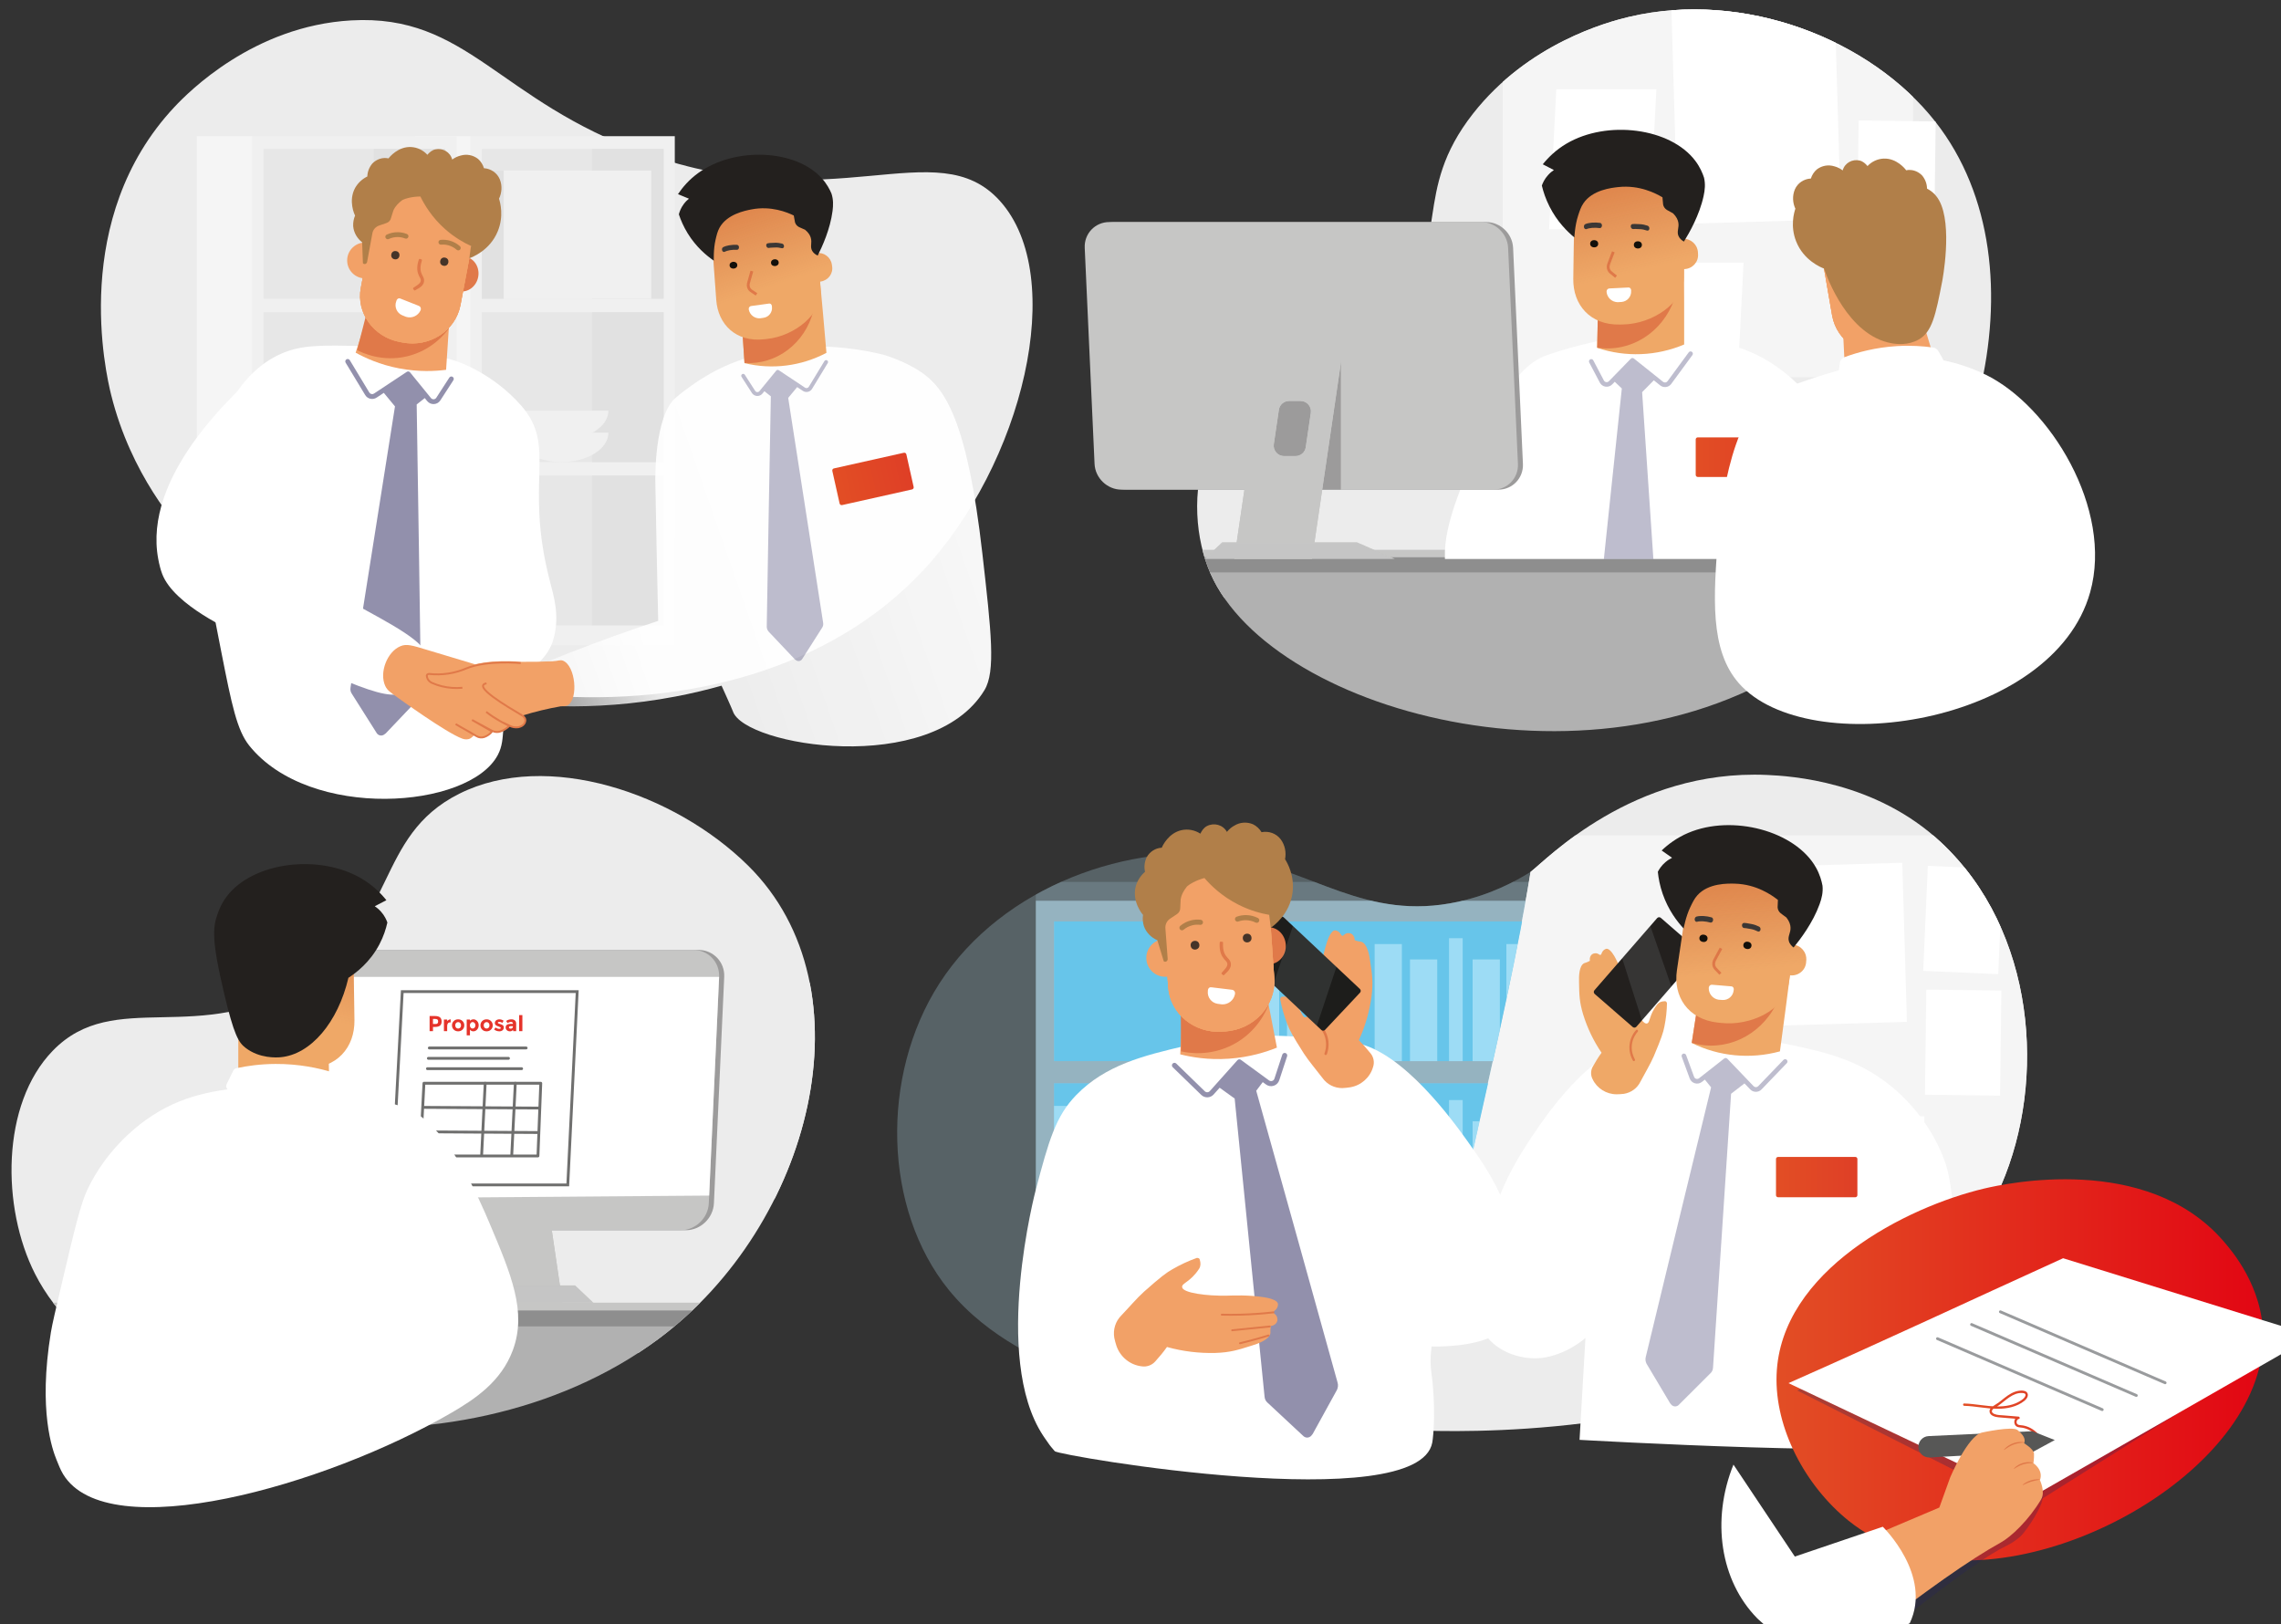 <?xml version="1.0" encoding="utf-8"?>
<!-- Generator: Adobe Illustrator 26.0.2, SVG Export Plug-In . SVG Version: 6.00 Build 0)  -->
<svg version="1.1" id="Layer_1" xmlns="http://www.w3.org/2000/svg" xmlns:xlink="http://www.w3.org/1999/xlink" x="0px" y="0px"
	 viewBox="0 0 2423.61 1725.63" style="enable-background:new 0 0 2423.61 1725.63;" xml:space="preserve">
<rect x="0" y="0" width="2423.61" height="1725.63" fill="#333333" stroke="none"/>
<style type="text/css">
	.st0{opacity:0.5;}
	.st1{clip-path:url(#SVGID_00000001656608036144847100000017762317555395876515_);}
	.st2{opacity:0.5;fill:#C2EFFF;}
	.st3{fill:#C2EFFF;}
	.st4{clip-path:url(#SVGID_00000175293075555756324980000013584563645177536701_);}
	.st5{fill:#ECECEC;}
	.st6{fill:#F5F5F5;}
	.st7{fill:#FFFFFF;}
	.st8{clip-path:url(#SVGID_00000147930408501562116920000011625619391792063878_);}
	.st9{fill:#67C5EA;}
	.st10{opacity:0.5;fill:#D4F4FF;}
	.st11{fill:#D4F4FF;}
	.st12{fill:#EFA867;}
	.st13{fill:#E07949;}
	.st14{fill:#23201E;}
	.st15{fill:none;stroke:#E07949;stroke-width:3;stroke-miterlimit:10;}
	.st16{opacity:0.45;fill:url(#SVGID_00000015318960115135985700000004149707492812532099_);}
	.st17{fill:#12100B;}
	.st18{fill:#3B3735;}
	.st19{opacity:0.3;fill:#26225B;}
	.st20{fill:url(#SVGID_00000115506799888308451640000014254089693434287508_);}
	.st21{fill:url(#SVGID_00000154424162376069596410000002088625996972232855_);}
	.st22{fill:#F2A167;}
	.st23{fill:#1D1D1B;}
	.st24{opacity:0.8;fill:#1B1A1A;}
	.st25{fill:url(#SVGID_00000065787840965506942270000006508460468353622972_);}
	.st26{fill:url(#SVGID_00000055668118795932306330000015799813098611394691_);}
	.st27{opacity:0.5;fill:#26225B;}
	.st28{fill:url(#SVGID_00000011007596301223581050000014716234382203187608_);}
	.st29{fill:none;stroke:#E07949;stroke-width:2;stroke-linecap:round;stroke-miterlimit:10;}
	.st30{clip-path:url(#SVGID_00000118361810183143289970000002282803471531434656_);}
	.st31{fill:url(#SVGID_00000156585674771056466070000014189493124121579431_);}
	.st32{fill:url(#SVGID_00000148643789567165145270000012086727044049130370_);}
	.st33{opacity:0.8;fill:none;stroke:#808285;stroke-width:3;stroke-linecap:round;stroke-linejoin:round;stroke-miterlimit:10;}
	.st34{fill:#575756;}
	.st35{fill:none;}
	.st36{opacity:0.1;fill:#E1F7FF;}
	.st37{clip-path:url(#SVGID_00000177468947827112859810000013817268511727706558_);}
	.st38{fill:#F0F0F0;}
	.st39{fill:#E7E7E7;}
	.st40{fill:#E1E1E1;}
	.st41{fill:url(#SVGID_00000060008229493108278880000014911409388383537847_);}
	.st42{fill:url(#SVGID_00000146486961497473804780000010955408191497044909_);}
	.st43{opacity:0.45;fill:url(#SVGID_00000076605755835532175930000013361985542817989504_);}
	.st44{fill:url(#SVGID_00000008112789166673310460000015824885739225457321_);}
	.st45{fill:url(#SVGID_00000119079547804463946900000007490382441105263029_);}
	.st46{fill:url(#SVGID_00000067931101598443954720000014354289452456945792_);}
	.st47{fill:url(#SVGID_00000179623900828396282020000005852393692690399894_);}
	.st48{fill:url(#SVGID_00000101100821387642877790000014679197339860027822_);}
	.st49{fill:url(#SVGID_00000049191926136379628840000002067148051551691680_);}
	.st50{fill:#F2A167;stroke:#E07949;stroke-width:2;stroke-miterlimit:10;}
	.st51{clip-path:url(#SVGID_00000103233888611024473560000005016122035151244479_);}
	.st52{fill:#B1B1B1;}
	.st53{opacity:0.2;}
	.st54{fill:#C6C6C5;}
	.st55{clip-path:url(#SVGID_00000178198349737860319230000001230015796171355807_);}
	.st56{opacity:0.45;fill:url(#SVGID_00000117649703721426232560000006185445616778055590_);}
	.st57{fill:url(#SVGID_00000111906482689838940370000004362387211208727459_);}
	.st58{fill:#9C9B9B;}
	.st59{fill:#C6C6C5;stroke:#C6C6C5;stroke-miterlimit:10;}
	.st60{opacity:0.2;fill:#C6C6C5;stroke:#C6C6C5;stroke-miterlimit:10;}
	.st61{fill:url(#SVGID_00000169522226675484580220000010456720490080320134_);}
	.st62{fill:url(#SVGID_00000055676361936130402850000011311485604706957734_);}
	.st63{clip-path:url(#SVGID_00000129178226501568876280000017593365226352034464_);}
	.st64{fill:#E5332A;}
	.st65{fill:none;stroke:#6F6F6E;stroke-width:3;stroke-miterlimit:10;}
	.st66{fill:none;stroke:#6F6F6E;stroke-width:3;stroke-linecap:round;stroke-linejoin:round;stroke-miterlimit:10;}
	.st67{opacity:0.45;fill:url(#SVGID_00000038382075039246386900000011760670385035123089_);}
</style>
<g>
	<g class="st0">
		<defs>
			<path id="SVGID_1_" class="st0" d="M1560.22,1366.13l-307.25,108.59c-27.42,0.89-72.71-1.1-123.71-20.67
				c-16.74-6.43-78.72-30.96-121.4-83.73c-69.21-85.58-72.8-227.05-9.85-325.17c67.45-105.13,205.28-151.14,309.27-135
				c86.89,13.49,143.6,69.35,241.88,48.06c34.52-7.48,60.87-21.59,77.07-31.74C1604.23,1073.03,1582.23,1219.58,1560.22,1366.13z"/>
		</defs>
		<use xlink:href="#SVGID_1_"  style="overflow:visible;fill:#C2EFFF;"/>
		<clipPath id="SVGID_00000023259062377813618100000016179342510158853807_">
			<use xlink:href="#SVGID_1_"  style="overflow:visible;"/>
		</clipPath>
		<g style="clip-path:url(#SVGID_00000023259062377813618100000016179342510158853807_);">
			
				<rect x="1100.58" y="937.12" transform="matrix(-1 -1.224647e-16 1.224647e-16 -1 2749.451 2436.393)" class="st2" width="548.28" height="562.15"/>
			<g>
				
					<rect x="1119.96" y="979.06" transform="matrix(-1 -1.224647e-16 1.224647e-16 -1 2749.451 2106.582)" class="st3" width="509.52" height="148.46"/>
				
					<rect x="1600.54" y="1003.09" transform="matrix(-1 -1.224647e-16 1.224647e-16 -1 3230.03 2130.616)" class="st2" width="28.94" height="124.43"/>
				
					<rect x="1460.59" y="1003.09" transform="matrix(-1 -1.224647e-16 1.224647e-16 -1 2950.118 2130.616)" class="st2" width="28.94" height="124.43"/>
				
					<rect x="1290.92" y="1001.54" transform="matrix(-0.986 -0.17 0.17 -0.986 2411.16 2333.762)" class="st2" width="28.94" height="124.43"/>
				
					<rect x="1564.68" y="1019.49" transform="matrix(-1 -1.224647e-16 1.224647e-16 -1 3158.301 2147.013)" class="st2" width="28.94" height="108.03"/>
				
					<rect x="1498.15" y="1019.49" transform="matrix(-1 -1.224647e-16 1.224647e-16 -1 3025.244 2147.013)" class="st2" width="28.94" height="108.03"/>
				
					<rect x="1330.23" y="1019.49" transform="matrix(-1 -1.224647e-16 1.224647e-16 -1 2689.394 2147.013)" class="st2" width="28.94" height="108.03"/>
				
					<rect x="1410.51" y="1017.64" transform="matrix(-0.976 -0.217 0.217 -0.976 2583.592 2426.877)" class="st2" width="28.94" height="108.03"/>
				
					<rect x="1539.65" y="996.92" transform="matrix(-1 -1.224647e-16 1.224647e-16 -1 3093.773 2124.439)" class="st2" width="14.47" height="130.61"/>
				
					<rect x="1367.49" y="996.92" transform="matrix(-1 -1.224647e-16 1.224647e-16 -1 2749.451 2124.439)" class="st2" width="14.47" height="130.61"/>
			</g>
			<g>
				<rect x="1119.96" y="1151.03" class="st3" width="509.52" height="148.46"/>
				<rect x="1119.96" y="1175.07" class="st2" width="28.94" height="124.43"/>
				<rect x="1259.92" y="1175.07" class="st2" width="28.94" height="124.43"/>
				
					<rect x="1429.58" y="1173.51" transform="matrix(0.986 -0.17 0.17 0.986 -188.896 263.211)" class="st2" width="28.94" height="124.43"/>
				<rect x="1155.83" y="1191.46" class="st2" width="28.94" height="108.03"/>
				<rect x="1222.36" y="1191.46" class="st2" width="28.94" height="108.03"/>
				<rect x="1390.28" y="1191.46" class="st2" width="28.94" height="108.03"/>
				
					<rect x="1310" y="1189.61" transform="matrix(0.976 -0.217 0.217 0.976 -238.215 316.889)" class="st2" width="28.94" height="108.03"/>
				<rect x="1195.33" y="1168.89" class="st2" width="14.47" height="130.61"/>
				<rect x="1367.49" y="1168.89" class="st2" width="14.47" height="130.61"/>
				
					<rect x="1600.54" y="1175.07" transform="matrix(-1 -1.224647e-16 1.224647e-16 -1 3230.03 2474.561)" class="st2" width="28.94" height="124.43"/>
				
					<rect x="1564.68" y="1191.46" transform="matrix(-1 -1.224647e-16 1.224647e-16 -1 3158.301 2490.958)" class="st2" width="28.94" height="108.03"/>
				
					<rect x="1498.15" y="1191.46" transform="matrix(-1 -1.224647e-16 1.224647e-16 -1 3025.244 2490.958)" class="st2" width="28.94" height="108.03"/>
				
					<rect x="1539.65" y="1168.89" transform="matrix(-1 -1.224647e-16 1.224647e-16 -1 3093.773 2468.383)" class="st2" width="14.47" height="130.61"/>
			</g>
			<g>
				
					<rect x="1119.96" y="1323" transform="matrix(-1 -1.224647e-16 1.224647e-16 -1 2749.451 2794.471)" class="st3" width="509.52" height="148.46"/>
				<g class="st0">
					
						<rect x="1308.09" y="1347.04" transform="matrix(-1 -1.224647e-16 1.224647e-16 -1 2645.132 2818.506)" class="st3" width="28.94" height="124.43"/>
					
						<rect x="1138.43" y="1345.48" transform="matrix(-0.986 -0.17 0.17 -0.986 2049.974 2990.755)" class="st3" width="28.94" height="124.43"/>
					
						<rect x="1412.19" y="1363.44" transform="matrix(-1 -1.224647e-16 1.224647e-16 -1 2853.315 2834.903)" class="st3" width="28.94" height="108.03"/>
					
						<rect x="1345.66" y="1363.44" transform="matrix(-1 -1.224647e-16 1.224647e-16 -1 2720.258 2834.903)" class="st3" width="28.94" height="108.03"/>
					
						<rect x="1177.73" y="1363.44" transform="matrix(-1 -1.224647e-16 1.224647e-16 -1 2384.409 2834.903)" class="st3" width="28.94" height="108.03"/>
					
						<rect x="1258.02" y="1361.58" transform="matrix(-0.976 -0.217 0.217 -0.976 2207.63 3073.504)" class="st3" width="28.94" height="108.03"/>
					
						<rect x="1387.16" y="1340.86" transform="matrix(-1 -1.224647e-16 1.224647e-16 -1 2788.787 2812.328)" class="st3" width="14.47" height="130.61"/>
					
						<rect x="1215" y="1340.86" transform="matrix(-1 -1.224647e-16 1.224647e-16 -1 2444.465 2812.328)" class="st3" width="14.47" height="130.61"/>
					
						<rect x="1471.43" y="1345.48" transform="matrix(-0.986 -0.17 0.17 -0.986 2711.126 3047.311)" class="st3" width="28.94" height="124.43"/>
					
						<rect x="1510.73" y="1363.44" transform="matrix(-1 -1.224647e-16 1.224647e-16 -1 3050.398 2834.903)" class="st3" width="28.94" height="108.03"/>
					
						<rect x="1591.01" y="1361.58" transform="matrix(-0.976 -0.217 0.217 -0.976 2865.692 3145.733)" class="st3" width="28.94" height="108.03"/>
					
						<rect x="1547.99" y="1340.86" transform="matrix(-1 -1.224647e-16 1.224647e-16 -1 3110.455 2812.328)" class="st3" width="14.47" height="130.61"/>
				</g>
			</g>
		</g>
	</g>
	<g>
		<defs>
			<path id="SVGID_00000095312163917147985210000005675956237568537532_" d="M2126.25,1259.47
				c-53.48,123.36-172.58,173.44-238.57,201.19c-177.86,74.79-396.28,58.46-396.26,58.46l0,0c0,0,105.05-404.48,134.81-592.64
				c16.59-12.54,108.43-109.42,251.21-103.04c24.65,1.1,115.1,6.37,184.76,71.44C2162.79,988.85,2174.74,1147.61,2126.25,1259.47z"
				/>
		</defs>
		<clipPath id="SVGID_00000026156047020165007850000017235831878239993249_">
			<use xlink:href="#SVGID_00000095312163917147985210000005675956237568537532_"  style="overflow:visible;"/>
		</clipPath>
		<g style="clip-path:url(#SVGID_00000026156047020165007850000017235831878239993249_);">
			<g>
				
					<rect x="1411.72" y="715.09" transform="matrix(-1.836970e-16 1 -1 -1.836970e-16 2940.805 -684.043)" class="st5" width="801.4" height="826.57"/>
				
					<rect x="1436.67" y="887.64" transform="matrix(-1 -1.224647e-16 1.224647e-16 -1 3601.102 2193.499)" class="st6" width="727.76" height="418.21"/>
			</g>
			
				<rect x="1941" y="1186.08" transform="matrix(-1 -1.224647e-16 1.224647e-16 -1 3985.653 2517.262)" class="st7" width="103.65" height="145.09"/>
			<polygon class="st7" points="1816.29,1343.85 1919.94,1343.85 1927.39,1198.76 1823.74,1198.76 			"/>
			<polygon class="st7" points="1726,1164.17 1829.66,1164.17 1837.11,1019.08 1733.46,1019.08 			"/>
			
				<rect x="2045.62" y="922.04" transform="matrix(-0.999 -0.044 0.044 -0.999 4126.151 2046.234)" class="st7" width="79.78" height="111.68"/>
			
				<rect x="2045.62" y="1052.36" transform="matrix(1 0.013 -0.013 1 14.817 -27.445)" class="st7" width="79.78" height="111.68"/>
			
				<rect x="1855.49" y="919.5" transform="matrix(-1 0.029 -0.029 -1 3908.29 1951.508)" class="st7" width="169.07" height="169.07"/>
		</g>
	</g>
	<g>
		<defs>
			<path id="SVGID_00000131333193630334908610000007651395246473050507_" d="M1504.92,1514
				c-206.06,158.61-398.64-15.42-497.06-143.68c-65.04-84.76-73.52-225.46-9.85-325.17c66.81-104.64,204.83-151.21,309.27-135
				c86.89,13.49,143.6,69.35,241.88,48.06c34.52-7.48,60.87-21.59,77.07-31.74C1604.23,1073.03,1526.92,1367.45,1504.92,1514z"/>
		</defs>
		<clipPath id="SVGID_00000005249281222232775920000005358831677425732757_">
			<use xlink:href="#SVGID_00000131333193630334908610000007651395246473050507_"  style="overflow:visible;"/>
		</clipPath>
		<g style="clip-path:url(#SVGID_00000005249281222232775920000005358831677425732757_);">
			
				<rect x="1100.58" y="957.12" transform="matrix(-1 -1.224647e-16 1.224647e-16 -1 2749.451 2456.393)" class="st2" width="548.28" height="542.15"/>
			<g>
				
					<rect x="1119.96" y="979.06" transform="matrix(-1 -1.224647e-16 1.224647e-16 -1 2749.451 2106.582)" class="st9" width="509.52" height="148.46"/>
				
					<rect x="1600.54" y="1003.09" transform="matrix(-1 -1.224647e-16 1.224647e-16 -1 3230.03 2130.616)" class="st10" width="28.94" height="124.43"/>
				
					<rect x="1460.59" y="1003.09" transform="matrix(-1 -1.224647e-16 1.224647e-16 -1 2950.118 2130.616)" class="st10" width="28.94" height="124.43"/>
				
					<rect x="1290.92" y="1001.54" transform="matrix(-0.986 -0.17 0.17 -0.986 2411.16 2333.762)" class="st10" width="28.94" height="124.43"/>
				
					<rect x="1564.68" y="1019.49" transform="matrix(-1 -1.224647e-16 1.224647e-16 -1 3158.301 2147.013)" class="st10" width="28.94" height="108.03"/>
				
					<rect x="1498.15" y="1019.49" transform="matrix(-1 -1.224647e-16 1.224647e-16 -1 3025.244 2147.013)" class="st10" width="28.94" height="108.03"/>
				
					<rect x="1330.23" y="1019.49" transform="matrix(-1 -1.224647e-16 1.224647e-16 -1 2689.394 2147.013)" class="st10" width="28.94" height="108.03"/>
				
					<rect x="1410.51" y="1017.64" transform="matrix(-0.976 -0.217 0.217 -0.976 2583.592 2426.877)" class="st10" width="28.94" height="108.03"/>
				
					<rect x="1539.65" y="996.92" transform="matrix(-1 -1.224647e-16 1.224647e-16 -1 3093.773 2124.439)" class="st10" width="14.47" height="130.61"/>
				
					<rect x="1367.49" y="996.92" transform="matrix(-1 -1.224647e-16 1.224647e-16 -1 2749.451 2124.439)" class="st10" width="14.47" height="130.61"/>
			</g>
			<g>
				<rect x="1119.96" y="1151.03" class="st9" width="509.52" height="148.46"/>
				<rect x="1119.96" y="1175.07" class="st10" width="28.94" height="124.43"/>
				<rect x="1259.92" y="1175.07" class="st10" width="28.94" height="124.43"/>
				
					<rect x="1429.58" y="1173.51" transform="matrix(0.986 -0.17 0.17 0.986 -188.896 263.211)" class="st10" width="28.94" height="124.43"/>
				<rect x="1155.83" y="1191.46" class="st10" width="28.94" height="108.03"/>
				<rect x="1222.36" y="1191.46" class="st10" width="28.94" height="108.03"/>
				<rect x="1390.28" y="1191.46" class="st10" width="28.94" height="108.03"/>
				
					<rect x="1310" y="1189.61" transform="matrix(0.976 -0.217 0.217 0.976 -238.215 316.889)" class="st10" width="28.94" height="108.03"/>
				<rect x="1195.33" y="1168.89" class="st10" width="14.47" height="130.61"/>
				<rect x="1367.49" y="1168.89" class="st10" width="14.47" height="130.61"/>
				
					<rect x="1600.54" y="1175.07" transform="matrix(-1 -1.224647e-16 1.224647e-16 -1 3230.03 2474.561)" class="st10" width="28.94" height="124.43"/>
				
					<rect x="1564.68" y="1191.46" transform="matrix(-1 -1.224647e-16 1.224647e-16 -1 3158.301 2490.958)" class="st10" width="28.94" height="108.03"/>
				
					<rect x="1498.15" y="1191.46" transform="matrix(-1 -1.224647e-16 1.224647e-16 -1 3025.244 2490.958)" class="st10" width="28.94" height="108.03"/>
				
					<rect x="1539.65" y="1168.89" transform="matrix(-1 -1.224647e-16 1.224647e-16 -1 3093.773 2468.383)" class="st10" width="14.47" height="130.61"/>
			</g>
			<g>
				
					<rect x="1119.96" y="1323" transform="matrix(-1 -1.224647e-16 1.224647e-16 -1 2749.451 2794.471)" class="st9" width="509.52" height="148.46"/>
				<g class="st0">
					
						<rect x="1308.09" y="1347.04" transform="matrix(-1 -1.224647e-16 1.224647e-16 -1 2645.132 2818.506)" class="st11" width="28.94" height="124.43"/>
					
						<rect x="1138.43" y="1345.48" transform="matrix(-0.986 -0.17 0.17 -0.986 2049.974 2990.755)" class="st11" width="28.94" height="124.43"/>
					
						<rect x="1412.19" y="1363.44" transform="matrix(-1 -1.224647e-16 1.224647e-16 -1 2853.315 2834.903)" class="st11" width="28.94" height="108.03"/>
					
						<rect x="1345.66" y="1363.44" transform="matrix(-1 -1.224647e-16 1.224647e-16 -1 2720.258 2834.903)" class="st11" width="28.94" height="108.03"/>
					
						<rect x="1177.73" y="1363.44" transform="matrix(-1 -1.224647e-16 1.224647e-16 -1 2384.409 2834.903)" class="st11" width="28.94" height="108.03"/>
					
						<rect x="1258.02" y="1361.58" transform="matrix(-0.976 -0.217 0.217 -0.976 2207.63 3073.504)" class="st11" width="28.94" height="108.03"/>
					
						<rect x="1387.16" y="1340.86" transform="matrix(-1 -1.224647e-16 1.224647e-16 -1 2788.787 2812.328)" class="st11" width="14.47" height="130.61"/>
					
						<rect x="1215" y="1340.86" transform="matrix(-1 -1.224647e-16 1.224647e-16 -1 2444.465 2812.328)" class="st11" width="14.47" height="130.61"/>
					
						<rect x="1471.43" y="1345.48" transform="matrix(-0.986 -0.17 0.17 -0.986 2711.126 3047.311)" class="st11" width="28.94" height="124.43"/>
					
						<rect x="1510.73" y="1363.44" transform="matrix(-1 -1.224647e-16 1.224647e-16 -1 3050.398 2834.903)" class="st11" width="28.94" height="108.03"/>
					
						<rect x="1591.01" y="1361.58" transform="matrix(-0.976 -0.217 0.217 -0.976 2865.692 3145.733)" class="st11" width="28.94" height="108.03"/>
					
						<rect x="1547.99" y="1340.86" transform="matrix(-1 -1.224647e-16 1.224647e-16 -1 3110.455 2812.328)" class="st11" width="14.47" height="130.61"/>
				</g>
			</g>
		</g>
	</g>
	<g>
		<path class="st7" d="M2049.8,1531.92c0.28-0.4,9.52-13.96,9.52-13.96l0,0c5.77-9.41,27.92-47.46,26.01-129.85
			c-0.21-8.94-1.74-24.14-4.7-54.54c-5.26-53.9-8-81.17-13.27-96.73c-14.15-41.73-41.69-68.48-53.08-78.5
			c-35.82-31.48-73.87-40.23-113.01-48.35c-44.56-9.25-80.94-8.19-95.41-7.35c-1.85,0.11-4.06,0.26-4.49,0.29
			c-39.41,2.74-68.21,8.74-71.96,9.57c-47.66,10.59-95.84,85.88-109.01,106.45c-10.49,16.39-25.44,42.11-35.75,76.99
			c-6.71,22.71-8.85,40.26-10.09,50.91c-4.38,37.68-6.57,56.53,3.5,71.21c13.56,19.76,42.12,28.44,64.44,24.16
			c24.94-4.78,42.06-20.58,42.06-20.58l-6.26,108.29C1678.28,1529.95,2037.04,1550.38,2049.8,1531.92z"/>
		<g>
			<path class="st12" d="M1692.26,1146.88c4.63,9.64,14.54,15.85,25.36,15.88c2.59,0.04,5.2-0.23,7.81-0.49
				c7.71-1.26,14.15-5.98,17.56-12.89c4.61-8.81,10.68-18.88,14.17-27.01c8.11-19.22,10.07-25.17,11.31-31.64
				c1.67-8.26,2.57-16.42,2.73-24.79c-0.5-1.56-1.2-2.37-2.9-2.04c-2.75,0.1-5.41,0.98-7.24,3.13c-9.4,11.81-7.39,19.73-11.25,20.51
				c-5.27,1.14-15.09-18.78-20.89-37.34c-1.54-4.93-5.33-18.62-12.57-32.32c-0.91-1.73-5.59-10.4-9.6-9.72
				c-0.95,0.16-2.34,0.93-3.36,2.01c-1.88,2-1.5,4.01-2.82,4.43c-1.21,0.38-1.83-1.2-4.16-1.62c-0.18-0.03-2.77-0.46-4.83,1.07
				c-1.93,1.43-2.78,4.11-2.29,6.85c-0.72,0.43-1.85,1.05-3.29,1.62c-1.39,0.55-2.43,0.77-2.65,0.87
				c-5.68,2.63-5.78,14.36-5.59,20.17c0.21,13.73,0.43,21.22,4.35,34.3c4.44,14.35,11.04,28.24,19.57,40.75
				c-3.39,4.63-6.33,9.44-9.13,14.42C1690.08,1137.12,1689.84,1142.43,1692.26,1146.88z"/>
			<g>
				<path class="st13" d="M1731.94,1119.01c0.77,3.47,2.05,6.18,3.01,7.86c0.34,0.59,1.09,0.8,1.69,0.46
					c0.59-0.34,0.8-1.09,0.46-1.69c-1.53-2.69-3.98-8.27-3.19-15.42c0.78-6.95,4.23-11.77,6.23-14.03c0.45-0.51,0.4-1.29-0.11-1.75
					c-0.51-0.45-1.29-0.4-1.75,0.11c-2.19,2.47-5.98,7.76-6.83,15.39C1731.08,1113.33,1731.36,1116.39,1731.94,1119.01z"/>
			</g>
		</g>
		<path class="st14" d="M1694.39,1056.15l40.38,35.1c1.16,1.01,2.93,0.89,3.94-0.28l66.61-76.64c1.01-1.16,0.89-2.93-0.28-3.94
			l-40.38-35.1c-1.16-1.01-2.93-0.89-3.94,0.28l-66.61,76.64C1693.1,1053.37,1693.23,1055.14,1694.39,1056.15z"/>
		<path class="st12" d="M1797.5,1108.25c29.05,14.38,62.39,17.42,93.71,8.91c4.12-30,7.99-60.02,11.85-90.04l-97.25,27.35
			L1797.5,1108.25z"/>
		<path class="st13" d="M1885.67,1062.77c0.4,1.5,1.07,3.02,1.47,4.52c-17.34,33.93-54.39,51.09-89.62,40.78l7.6-49.05
			L1885.67,1062.77z"/>
		<path class="st12" d="M1825.31,1086.59l3.47,0.36c31.53,3.52,67.49-14.23,71.57-40.84l8.58-58.49
			c3.83-27.3-18.7-52.16-50.22-55.92c-0.27-0.01-0.27-0.01-0.54-0.02l0,0c-33.4-3.83-64.06,15.98-68.19,44.2l-8.2,55.05
			C1777.68,1058.45,1792.98,1083.03,1825.31,1086.59z"/>
		<path class="st12" d="M1902.44,1036.41l-1.8-0.14c-8.5-0.64-14.93-8.13-14.28-16.63l0.14-1.8c0.64-8.5,8.13-14.93,16.63-14.28
			l1.8,0.14c8.5,0.64,14.93,8.13,14.28,16.63l-0.14,1.8C1918.68,1030.65,1911.19,1037.07,1902.44,1036.41
			C1902.69,1036.43,1902.44,1036.41,1902.44,1036.41z"/>
		<path class="st15" d="M1828.58,1007.65l-6.7,12.41c-1.63,3.16-1.42,6.87,1.15,9.47l4.92,5.17"/>
		<path class="st7" d="M1815.59,1049.88l0.1-0.82c0.21-1.65,1.83-2.91,3.47-2.7l0,0l20.28,1.69c1.67,0,2.75,1.39,2.75,3.06
			c-0.03,0.21-0.03,0.21-0.05,0.41l0,0l-0.1,0.82c-0.54,6-5.71,10.58-11.94,10.22l-0.21-0.03l-3.94-0.28
			C1819.81,1061.28,1815.46,1055.93,1815.59,1049.88z"/>
		
			<linearGradient id="SVGID_00000176752563330710242770000008836992384315922057_" gradientUnits="userSpaceOnUse" x1="5494.138" y1="901.943" x2="5494.138" y2="747.13" gradientTransform="matrix(-0.995 0.103 0.103 0.995 7228.293 -375.875)">
			<stop  offset="0.358" style="stop-color:#BC5D35;stop-opacity:0"/>
			<stop  offset="0.59" style="stop-color:#C35B2F;stop-opacity:0.362"/>
			<stop  offset="1" style="stop-color:#CB5A28"/>
		</linearGradient>
		<path style="opacity:0.45;fill:url(#SVGID_00000176752563330710242770000008836992384315922057_);" d="M1781.78,1030.93l8.2-55.05
			c4.12-28.21,34.79-48.02,68.19-44.2c0.27,0.01,0.27,0.01,0.54,0.02c31.52,3.75,54.05,28.62,50.22,55.92l-2.4,16.36
			c7.67,1.42,13.27,8.4,12.67,16.34l-0.14,1.8c-0.39,8.52-7.87,14.95-16.63,14.28l-0.65-0.05l-1.43,9.75
			c-4.07,26.6-40.04,44.36-71.57,40.84l-3.47-0.36C1792.98,1083.03,1777.68,1058.45,1781.78,1030.93z"/>
		<path class="st14" d="M1761.5,926.52c0,0-0.03-0.01-0.07-0.01c-0.01,0-0.01,0-0.02,0c1.35-2.7,3.8-6.69,8.11-10.38
			c2.51-2.15,5.01-3.65,7.08-4.68c-1.84-1.29-3.69-2.58-5.53-3.88c-1.84-1.29-3.68-2.58-5.53-3.88c6.84-6.52,16.12-13.55,28.3-18.71
			c47-19.91,113.75-2.08,135.67,36.86c4.2,7.46,6.04,14.44,6.94,19.32c0.67,7.16-0.78,13.23-3.13,19.72
			c-7.16,19.76-20.55,37.33-27.6,45.91c-1.76-1.33-4.09-3.53-5.01-6.73c-1.53-5.29,2.16-8.66,1.73-14.9
			c-0.17-2.46-1.02-6-4.32-10.21l-6.1-4.52c-2.02-1.67-3.18-4.04-3.28-6.33l0.33-7.83c-6.57-5.24-22.91-16.7-45.7-17.31
			c-7.42-0.2-28.27-0.75-39.97,12.46c-3.22,3.64-5.08,7.62-7.39,12.4c-4.9,10.16-7.11,22.82-7.11,22.82
			c-6.72-7.23-16.23-19.43-22.26-36.8C1763.62,941.13,1762.17,933.13,1761.5,926.52z"/>
		
			<ellipse transform="matrix(0.155 -0.988 0.988 0.155 576.798 2682.609)" class="st17" cx="1856.02" cy="1004.24" rx="3.88" ry="4.39"/>
		
			<ellipse transform="matrix(0.155 -0.988 0.988 0.155 544.751 2630.139)" class="st17" cx="1809.33" cy="996.74" rx="3.88" ry="4.39"/>
		<g>
			<path class="st18" d="M1802.45,979.47c-0.91-0.15-1.64-0.98-1.8-2.16c-0.2-1.52,0.66-3.03,1.9-3.38
				c2.34-0.66,4.72-0.64,6.82-0.62l0.35,0c3.06,0.15,6.02,0.64,8.89,1.46c1.21,0.34,1.89,1.85,1.52,3.37
				c-0.36,1.52-1.65,2.48-2.85,2.13c-2.61-0.74-5.3-1.18-8.01-1.32l-0.28,0c-1.94-0.02-3.94-0.04-5.75,0.47
				C1802.99,979.5,1802.71,979.51,1802.45,979.47z"/>
		</g>
		<g>
			<path class="st18" d="M1868.75,989.84c-0.37,0.05-0.76,0-1.14-0.18c-2.58-1.23-4.58-2.02-7.17-2.47c-0.89-0.1-1.93-0.3-2.93-0.5
				c-1.45-0.29-2.95-0.58-4.19-0.56c-1.26,0.02-2.34-1.19-2.43-2.7c-0.09-1.51,0.85-2.75,2.12-2.76c1.64-0.02,3.34,0.31,4.99,0.64
				c0.97,0.19,1.88,0.37,2.73,0.47c3.47,0.59,6.02,1.72,8.35,2.82c1.19,0.57,1.83,2.16,1.42,3.55
				C1870.22,989.11,1869.54,989.73,1868.75,989.84z"/>
		</g>
		<path class="st19" d="M1748.59,1442.13c23.01-95.53,46.24-191.04,69.49-286.77l-6.63-8.2l-3.12,2.45
			c-2.12,1.67-4.83,2.2-7.43,1.46s-4.62-2.62-5.55-5.15l-8.47-23.11c-0.47-1.28,0.19-2.71,1.47-3.18c1.29-0.47,2.71,0.19,3.18,1.47
			l8.47,23.11c0.38,1.03,1.2,1.79,2.26,2.09c1.05,0.3,2.16,0.09,3.02-0.59l26.73-20.97c1-0.79,2.44-0.68,3.32,0.24l27.9,29.15
			c0.64,0.67,1.51,1.04,2.44,1.05c0,0,0,0,0.01,0c0.93,0,1.8-0.37,2.44-1.04l26.86-27.92c0.95-0.99,2.52-1.01,3.5-0.07
			c0.98,0.95,1.02,2.52,0.07,3.5l-26.86,27.92c-1.59,1.65-3.72,2.56-6.01,2.56c0,0-0.01,0-0.01,0c-2.29,0-4.43-0.92-6.02-2.57
			l-6.09-6.36l-14.24,11.01l-19.19,290.99c-0.1,2.4-1.07,4.43-2.64,5.9l-33.34,33.26c-2.18,2.59-5.87,2.81-8.26,0.31l-0.19-0.27
			c-0.42-0.3-0.57-0.8-1.18-1.37l-25.04-42.01C1748.39,1446.92,1748.04,1444.46,1748.59,1442.13z"/>
		
			<linearGradient id="SVGID_00000037676937860806543880000016084207196882287788_" gradientUnits="userSpaceOnUse" x1="1887.035" y1="1250.749" x2="1973.518" y2="1250.749">
			<stop  offset="0" style="stop-color:#E24E25"/>
			<stop  offset="1" style="stop-color:#DF3F26"/>
		</linearGradient>
		<path style="fill:url(#SVGID_00000037676937860806543880000016084207196882287788_);" d="M1971.31,1272.16h-82.07
			c-1.22,0-2.21-0.99-2.21-2.21v-38.42c0-1.22,0.99-2.21,2.21-2.21h82.07c1.22,0,2.21,0.99,2.21,2.21v38.42
			C1973.52,1271.18,1972.53,1272.16,1971.31,1272.16z"/>
	</g>
	
		<linearGradient id="SVGID_00000159469517523269627980000017478762469578717060_" gradientUnits="userSpaceOnUse" x1="2890.832" y1="1311.07" x2="2280.685" y2="1157.434" gradientTransform="matrix(1.084 0.078 -0.072 0.997 -1381.73 -92.798)">
		<stop  offset="0" style="stop-color:#FFFFFF"/>
		<stop  offset="0.117" style="stop-color:#FFFFFF"/>
		<stop  offset="1" style="stop-color:#FFFFFF"/>
	</linearGradient>
	<path style="fill:url(#SVGID_00000159469517523269627980000017478762469578717060_);" d="M1120.73,1542.02
		c-2-2.24-3.87-4.57-3.87-4.57c-1.03-1.27-1.69-2.14-1.69-2.14c-1.74-2.36-3.37-4.77-4.96-7.08c0,0-0.02-0.03-0.06-0.08
		c0,0-0.94-1.39-1.82-2.71c-54.92-83.32-7.75-261.37-7.75-261.37c13.69-51.67,20.98-77.96,42.99-100.55
		c30.85-31.67,70.85-41.8,116.67-52.42c46.39-10.75,84.59-10.84,99.79-10.44c1.95,0.05,4.27,0.14,4.72,0.16
		c41.44,1.52,71.88,6.67,75.85,7.39c50.39,9.19,103.85,83.72,118.45,104.09c23.24,32.41,49.9,72.17,53.02,127.76
		c1.18,21.02,3.37,60.02-19.16,75.86c-23.75,16.69-71.76,14.79-71.76,14.79s-2.29,13.16-0.29,27.71c4.97,36.08,2.29,67.29,0.96,74.4
		C1506.98,1612.31,1125,1546.81,1120.73,1542.02z"/>
	<g>
		<path class="st22" d="M1458.9,1133.82c-3.2,11.1-12.64,19.5-24.16,21.48c-2.75,0.5-5.58,0.69-8.41,0.88
			c-8.45,0.04-16.16-3.82-21.03-10.58c-6.49-8.56-14.78-18.2-19.96-26.23c-12.1-19.02-15.26-25.01-17.74-31.68
			c-3.27-8.5-5.7-17.04-7.37-25.93c0.25-1.75,0.85-2.74,2.72-2.7c2.95-0.39,5.94,0.07,8.28,2.03c12.14,10.89,11.42,19.7,15.68,19.84
			c5.82,0.27,12.7-22.73,15.54-43.56c0.76-5.53,2.33-20.8,7.58-36.7c0.66-2,4.08-12.09,8.48-12.09c1.04,0,2.66,0.57,3.94,1.54
			c2.36,1.79,2.32,4,3.81,4.21c1.35,0.19,1.73-1.6,4.14-2.47c0.18-0.06,2.87-0.99,5.34,0.27c2.31,1.18,3.7,3.88,3.67,6.88
			c0.85,0.33,2.16,0.78,3.8,1.14c1.59,0.34,2.73,0.38,2.99,0.45c6.53,1.78,8.74,14.26,9.59,20.48c2.24,14.67,3.36,22.69,1.54,37.34
			c-2.15,16.09-6.68,32.08-13.53,46.95c4.44,4.32,8.44,8.92,12.33,13.72C1459.46,1123.03,1460.67,1128.65,1458.9,1133.82z"/>
		<g>
			<path class="st13" d="M1411.6,1111.27c-0.19,3.84-1.08,6.95-1.79,8.92c-0.25,0.69-1.02,1.05-1.72,0.8
				c-0.69-0.25-1.05-1.02-0.8-1.72c1.15-3.14,2.76-9.53,0.62-17.01c-2.08-7.27-6.63-11.78-9.16-13.83c-0.57-0.47-0.66-1.31-0.2-1.88
				c0.46-0.57,1.31-0.66,1.88-0.2c2.77,2.24,7.77,7.2,10.05,15.17C1411.5,1105.05,1411.74,1108.36,1411.6,1111.27z"/>
		</g>
	</g>
	<path class="st23" d="M1407.89,1094.3l37.15-39.51c1.06-1.12,1-2.89-0.12-3.94l-80.99-76.15c-1.12-1.06-2.89-1-3.94,0.12
		l-37.15,39.5c-1.06,1.12-1,2.89,0.12,3.94l80.99,76.15C1405.07,1095.47,1406.83,1095.42,1407.89,1094.3z"/>
	<g>
		
			<ellipse transform="matrix(0.998 -0.07 0.07 0.998 -66.605 96.062)" class="st13" cx="1347.1" cy="1005.14" rx="18.03" ry="19.63"/>
		<circle class="st22" cx="1238.04" cy="1017.83" r="20.06"/>
		<path class="st22" d="M1356.76,1113.16c-10.94,4.42-28.52,10.22-51.1,11.79c-22.18,1.55-40.19-1.77-51.64-4.63
			c1.1-19.46,1.98-39.09,3.08-58.56l88.5-6.17L1356.76,1113.16z"/>
		<path class="st13" d="M1345.59,1058.82c0.72,3.1,1.44,6.21,2.16,9.31c-2.33,5.89-11.95,28.18-37.18,41.58
			c-25.47,13.52-49.57,8.81-55.69,7.42l-0.29-47.59L1345.59,1058.82z"/>
		<path class="st22" d="M1301.91,1095.98l-3.15,0.22c-29.94,2.09-55.57-19.22-57.53-47.41l-4.34-62.24
			c-2.02-29.03,21.16-54.16,51.69-56.28l0,0c31.71-2.21,59.22,20.43,61.31,50.51l4.07,58.49
			C1355.8,1068.5,1332.63,1093.84,1301.91,1095.98z"/>
		<path class="st22" d="M1301.91,1095.98l-3.15,0.22c-29.94,2.09-55.57-19.22-57.53-47.41l-4.34-62.24
			c-2.02-29.03,21.16-54.16,51.69-56.28l0,0c31.71-2.21,59.22,20.43,61.31,50.51l4.07,58.49
			C1355.8,1068.5,1332.63,1093.84,1301.91,1095.98z"/>
		<path class="st22" d="M1301.88,1095.98l-3.15,0.22c-29.92,2.08-55.54-19.22-57.51-47.42l-4.34-62.24
			c-2.02-29.03,21.15-54.16,51.67-56.28l0,0c31.69-2.21,59.19,20.43,61.28,50.51l4.07,58.49
			C1355.75,1068.51,1332.59,1093.84,1301.88,1095.98z"/>
		<g>
			<g>
				<path class="st13" d="M1300,1035.46l-1.35-1.18l3.72-4.28c1.76-2.03,2.68-4,2.57-5.68c-0.15-2.11-1.51-3.49-2.88-4.88
					c-0.45-0.39-0.92-0.99-1.16-1.4c-3.23-3.8-4.68-9.41-4.12-16.64l1.91,0.08c-0.37,6.8,0.82,11.79,3.82,15.39
					c0.45,0.39,0.69,0.8,1.16,1.4c1.59,1.58,3.2,3.38,3.39,6.11c0.16,2.32-0.94,4.72-2.9,6.97L1300,1035.46z"/>
				<path class="st13" d="M1299.98,1036.27c-0.18-0.01-0.36-0.07-0.51-0.2l-1.35-1.18c-0.16-0.14-0.26-0.34-0.28-0.56
					c-0.02-0.21,0.06-0.43,0.2-0.59l3.72-4.28c1.65-1.9,2.47-3.66,2.37-5.09c-0.13-1.81-1.35-3.05-2.64-4.36
					c-0.47-0.41-0.96-1.04-1.24-1.5c-3.4-4.03-4.83-9.81-4.27-17.18c0.03-0.43,0.4-0.76,0.83-0.75c0,0,0.01,0,0.01,0l1.91,0.08
					c0.22,0.01,0.42,0.1,0.57,0.26c0.15,0.16,0.22,0.37,0.21,0.59c-0.37,6.7,0.79,11.42,3.64,14.83c0.31,0.25,0.56,0.59,0.85,0.99
					l0.32,0.43c1.65,1.63,3.35,3.55,3.56,6.55c0.17,2.42-0.9,5.04-3.1,7.56l-4.2,4.14
					C1300.41,1036.2,1300.19,1036.27,1299.98,1036.27z M1299.79,1034.2l0.17,0.15l3.62-3.57c1.86-2.15,2.8-4.36,2.66-6.34
					c-0.17-2.44-1.59-4.04-3.15-5.59c-0.2-0.25-0.31-0.4-0.42-0.54c-0.25-0.35-0.44-0.59-0.7-0.82c-3.05-3.64-4.38-8.6-4.14-15.23
					l-0.31-0.01c-0.38,6.58,0.96,11.72,3.98,15.28c0.03,0.04,0.06,0.07,0.08,0.11c0.2,0.34,0.61,0.88,0.99,1.2
					c1.49,1.51,2.99,3.03,3.15,5.44c0.13,1.87-0.82,4.04-2.76,6.27L1299.79,1034.2z"/>
			</g>
		</g>
		
			<ellipse transform="matrix(0.998 -0.07 0.07 0.998 -66.092 94.442)" class="st24" cx="1324.09" cy="996.97" rx="4.64" ry="4.64"/>
		<g>
			
				<linearGradient id="SVGID_00000016059227874058588190000017709069572321581971_" gradientUnits="userSpaceOnUse" x1="1915.973" y1="832.123" x2="1941.864" y2="832.123" gradientTransform="matrix(1 0.03 -0.03 1 -577.785 86.327)">
				<stop  offset="0" style="stop-color:#B17F49"/>
				<stop  offset="1" style="stop-color:#B17F49"/>
			</linearGradient>
			<path style="fill:url(#SVGID_00000016059227874058588190000017709069572321581971_);" d="M1335.24,980.56
				c-0.39-0.01-0.77-0.11-1.14-0.29c-3.06-1.55-6.48-2.37-9.87-2.5c-2.88-0.07-5.72,0.39-8.44,1.38c-1.41,0.51-2.95-0.21-3.46-1.62
				c-0.51-1.4,0.21-2.95,1.62-3.46c3.36-1.22,6.86-1.8,10.42-1.71c4.2,0.11,8.41,1.17,12.18,3.08c1.33,0.68,1.86,2.3,1.19,3.63
				C1337.24,980.05,1336.26,980.59,1335.24,980.56z"/>
		</g>
		
			<ellipse transform="matrix(0.994 -0.114 0.114 0.994 -106.283 151.471)" class="st24" cx="1269.21" cy="1003.59" rx="4.64" ry="4.64"/>
		<g>
			
				<linearGradient id="SVGID_00000016038864531019403140000012014697322944765370_" gradientUnits="userSpaceOnUse" x1="1857.25" y1="840.46" x2="1882.122" y2="840.46" gradientTransform="matrix(1 0.03 -0.03 1 -577.785 86.327)">
				<stop  offset="0" style="stop-color:#B17F49"/>
				<stop  offset="1" style="stop-color:#B17F49"/>
			</linearGradient>
			<path style="fill:url(#SVGID_00000016038864531019403140000012014697322944765370_);" d="M1255.76,988.53
				c-0.75-0.02-1.48-0.35-1.99-0.97c-0.96-1.15-0.81-2.85,0.34-3.81c3.24-2.71,7.11-4.7,11.18-5.74c3.44-0.89,6.99-1.12,10.54-0.68
				c1.48,0.18,2.54,1.53,2.35,3.01c-0.18,1.48-1.5,2.55-3.01,2.36c-2.88-0.35-5.75-0.17-8.53,0.55c-3.29,0.85-6.43,2.46-9.06,4.66
				C1257.04,988.35,1256.4,988.55,1255.76,988.53z"/>
		</g>
	</g>
	<path class="st27" d="M1421.27,1469.3c-28.66-103.37-57.56-206.71-86.5-310.29l6.93-9.19l3.49,2.55c2.38,1.74,5.35,2.22,8.16,1.32
		c2.81-0.9,4.94-3.03,5.86-5.83l8.38-25.52c0.46-1.42-0.31-2.94-1.72-3.41c-1.42-0.47-2.95,0.31-3.41,1.73l-8.38,25.52
		c-0.37,1.14-1.24,2-2.38,2.37c-1.14,0.37-2.35,0.17-3.32-0.54l-29.95-21.89c-1.12-0.82-2.68-0.65-3.61,0.38l-29.36,32.85
		c-0.68,0.76-1.61,1.2-2.63,1.23c0,0,0,0-0.01,0c-1.01,0.03-1.97-0.34-2.7-1.04l-30.35-29.46c-1.07-1.04-2.78-1.01-3.82,0.06
		c-1.04,1.07-1.01,2.78,0.06,3.82l30.35,29.46c1.79,1.74,4.16,2.65,6.65,2.57c0.01,0,0.01,0,0.01,0c2.5-0.09,4.8-1.16,6.47-3.03
		l6.41-7.17l15.95,11.48l31.77,316.77c0.2,2.61,1.33,4.8,3.1,6.34l37.62,35.04c2.48,2.75,6.5,2.85,9.02,0.03l0.2-0.3
		c0.44-0.34,0.6-0.9,1.24-1.54l25.75-46.77C1421.67,1474.52,1421.95,1471.83,1421.27,1469.3z"/>
	<path class="st7" d="M1312.19,1056.27l0.07-0.9c0.14-1.81-1.31-3.51-3.12-3.66l0,0l-22.05-2.66c-1.79-0.37-3.25,0.88-3.62,2.67
		c-0.02,0.23-0.02,0.23-0.04,0.45l0,0l-0.07,0.9c-0.75,6.53,3.77,12.57,10.51,13.56l0.23,0.02l4.27,0.57
		C1305.16,1067.53,1310.99,1062.76,1312.19,1056.27z"/>
	
		<linearGradient id="SVGID_00000172436902014396149400000009590304273027085220_" gradientUnits="userSpaceOnUse" x1="1814.312" y1="844.85" x2="1981.959" y2="844.85" gradientTransform="matrix(1 0.038 -0.024 1.054 -588.626 -14.409)">
		<stop  offset="0" style="stop-color:#B17F49"/>
		<stop  offset="1" style="stop-color:#B17F49"/>
	</linearGradient>
	<path style="fill:url(#SVGID_00000172436902014396149400000009590304273027085220_);" d="M1365.4,912.95
		c1.42-7.24-0.07-15-4.62-21.13c-4.78-6.32-12.8-9.06-20.35-7.56c-2.01-3.42-5.43-6.68-9.07-8.41c-6.4-2.71-13.67-2.32-19.75,1.37
		c-3.07,1.63-5.66,3.86-7.98,6.69c-4.32-7.66-13.73-10.03-21.21-6.18c-3.27,1.66-5.54,4.91-7.01,8.08
		c-5.92-3.83-12.98-5.18-19.72-3.78c-14.1,2.88-20.64,16.91-21.25,18.7c-6.87,0.35-12.72,4.22-16.11,10.18
		c-2.28,4.97-2.91,10.19-1.71,15.42c-4.81,4.19-8.27,9.51-9.98,15.92c-3.89,15.88,6.93,29.02,7.83,29.78
		c-0.55,4.14-0.32,7.97,0.96,12.11c2.39,6.81,7.88,12.19,14.28,14.9l6.79,22.39c1.12,0.95,3.1,0.51,3.76-0.85
		c0.33-0.68,0.48-1.13,0.41-1.76l-2.38-31.89c-0.53-4.66,1.65-8.76,5.45-11.12l6.61-4.39c2.46-1.56,3.8-4.07,3.69-6.85l0.42-8.84
		c0.83-5.24,3.38-9.6,6.76-13.84l0.93-0.75c1.66-1.47,8.1-5.63,17.56-8.2c6.73,7.81,18.44,19.37,36.1,28.3
		c12.55,6.35,24.13,9.35,32.73,10.85c0.55,4.59,1.1,9.18,1.65,13.77c2.86-1.97,20.01-14.19,23.12-37.12
		C1375.77,930.49,1367.83,916.81,1365.4,912.95z"/>
</g>
<g>
	<g>
		<path class="st22" d="M1212.74,1451.77c-12.14-1.5-22.49-9.97-26.48-21.69c-0.99-2.79-1.65-5.72-2.32-8.65
			c-1.45-8.82,1.31-17.53,7.56-23.74c7.86-8.21,16.57-18.47,24.1-25.23c17.87-15.82,23.61-20.12,30.17-23.82
			c8.34-4.83,16.87-8.79,25.88-12.02c1.87-0.03,3.01,0.43,3.27,2.4c0.89,3.02,0.92,6.22-0.75,8.99
			c-9.37,14.5-18.69,15.22-18.13,19.7c0.69,6.12,25.88,9.49,48.12,9c5.91-0.13,22.13-1.02,39.63,1.82
			c2.21,0.36,13.32,2.26,14.05,6.86c0.17,1.09-0.15,2.88-0.95,4.38c-1.48,2.77-3.8,3.09-3.77,4.68c0.03,1.45,1.96,1.54,3.27,3.92
			c0.1,0.18,1.51,2.84,0.61,5.63c-0.84,2.61-3.44,4.51-6.58,4.98c-0.2,0.94-0.46,2.38-0.56,4.16c-0.09,1.71,0.06,2.91,0.02,3.2
			c-0.78,7.12-13.46,11.51-19.82,13.43c-14.97,4.79-23.16,7.29-38.78,7.82c-17.17,0.43-34.65-1.65-51.33-6.33
			c-3.78,5.36-7.92,10.31-12.3,15.17C1224.12,1450.57,1218.44,1452.77,1212.74,1451.77z"/>
	</g>
	<path class="st29" d="M1298.16,1396.94c6.21,0.15,12.66,0.16,19.32,0c12.67-0.31,24.58-1.21,35.64-2.48"/>
	<path class="st29" d="M1309.21,1413.5c13.34-1.34,26.68-2.69,40.03-4.03"/>
	<path class="st29" d="M1317.49,1427.3c3.63-0.86,7.31-1.78,11.04-2.76c6.68-1.76,13.12-3.61,19.32-5.52"/>
</g>
<g>
	<defs>
		<path id="SVGID_00000059295579882938430430000013340614441220299693_" d="M1798.3,1542.73c9.27-29.21,42.7-77.47,56.53-97.98
			c9.04-13.4,19.01-26.91,31.17-42.12c80.89-101.12,121.33-151.68,176.54-179.96c144.41-73.96,397.53-12.8,439.65,125.29
			c41.44,135.86-144.42,285.87-226.66,338.28c-3.1,1.98-7.89,5.03-14.15,8.82c-37.7,22.8-219.08,131.28-352.32,55.82
			C1832.56,1707.55,1777.93,1606.94,1798.3,1542.73z"/>
	</defs>
	<clipPath id="SVGID_00000110444848839874394210000004980312426529877149_">
		<use xlink:href="#SVGID_00000059295579882938430430000013340614441220299693_"  style="overflow:visible;"/>
	</clipPath>
	<g style="clip-path:url(#SVGID_00000110444848839874394210000004980312426529877149_);">
		
			<linearGradient id="SVGID_00000162344733621053049480000008262029615624925569_" gradientUnits="userSpaceOnUse" x1="1887.585" y1="1455.568" x2="2404.62" y2="1455.568">
			<stop  offset="0" style="stop-color:#E24E25"/>
			<stop  offset="1" style="stop-color:#E20613"/>
		</linearGradient>
		<path style="fill:url(#SVGID_00000162344733621053049480000008262029615624925569_);" d="M2024.25,1648.66
			c-32.28-10.4-56.9-30.22-60.17-32.84c-45.49-36.65-78.52-97.85-76.41-155.16c4.07-110.57,137.96-178.24,220.75-197.79
			c21.94-5.18,172.09-38.11,253.62,55.41c8.7,9.98,42.93,49.12,42.57,102.95C2403.68,1563.85,2167.51,1694.83,2024.25,1648.66z"/>
		<path class="st19" d="M2206.86,1354.79c-99.13,40.88-198.26,81.76-297.39,122.64c81.83,41.47,163.67,82.95,245.5,124.42
			c95.52-60.16,191.03-120.32,286.55-180.48"/>
		<path class="st7" d="M2192.1,1336.95c-103.03,46.82-188.01,86.88-291.81,132.72c85.63,40.64,171.26,81.27,256.9,121.91
			c100.22-57.38,200.44-114.77,300.65-172.15"/>
		<g>
			<g>
				
					<linearGradient id="SVGID_00000008829422768603148470000013977357253165180600_" gradientUnits="userSpaceOnUse" x1="2087.024" y1="1501.326" x2="2164.106" y2="1501.326">
					<stop  offset="0" style="stop-color:#E24E25"/>
					<stop  offset="1" style="stop-color:#DF3F26"/>
				</linearGradient>
				<path style="fill:url(#SVGID_00000008829422768603148470000013977357253165180600_);" d="M2087.03,1493.78
					c11.93,0.31,23.66,3.14,35.61,3.14c9.9,0,20.24-2.02,28.15-8.31c1.69-1.34,3.3-3.15,3.75-5.32c0.45-2.14-0.5-4.12-2.53-4.99
					c-2.28-0.98-5.12-0.82-7.52-0.42c-2.66,0.45-5.22,1.47-7.6,2.74c-4.89,2.61-8.93,6.46-13.36,9.73
					c-2.09,1.54-4.41,2.71-6.52,4.21c-1.67,1.19-3.11,2.81-3.1,4.97c0.02,4.62,5.85,6.12,9.49,6.46c7.12,0.67,14.26,1.18,21.38,1.77
					c-0.11-0.82-0.22-1.64-0.33-2.46c-5.18,1.02-5.74,9.04-0.88,10.88c1.75,0.66,3.7,0.58,5.52,0.92c1.7,0.32,3.38,0.8,4.99,1.46
					c3.4,1.38,6.44,3.51,8.96,6.17c1.11,1.17,2.87-0.6,1.77-1.77c-4.14-4.37-9.69-7.4-15.65-8.37c-2.16-0.35-5.88,0.05-6.42-2.75
					c-0.34-1.74,0.52-3.76,2.37-4.12c1.47-0.29,0.99-2.35-0.33-2.46c-5.47-0.45-10.94-0.9-16.41-1.36c-2.3-0.19-4.7-0.21-6.96-0.72
					c-1.53-0.35-3.35-0.9-4.41-2.15c-1.21-1.44-0.32-3.07,0.97-4.09c1.71-1.35,3.77-2.28,5.56-3.52c4-2.78,7.57-6.13,11.63-8.83
					c3.97-2.64,8.61-4.77,13.48-4.44c0.98,0.07,2.37,0.16,3.1,0.92c0.69,0.72,0.44,1.76,0.07,2.57c-0.89,1.95-2.73,3.28-4.46,4.44
					c-7.4,4.97-16.56,6.44-25.32,6.37c-11.74-0.09-23.28-2.83-35.01-3.14C2085.42,1491.24,2085.42,1493.74,2087.03,1493.78
					L2087.03,1493.78z"/>
			</g>
		</g>
		<line class="st33" x1="2058.59" y1="1422.4" x2="2233.65" y2="1497.82"/>
		<line class="st33" x1="2094.83" y1="1407.37" x2="2269.89" y2="1482.79"/>
		<line class="st33" x1="2125.45" y1="1393.87" x2="2300.51" y2="1469.3"/>
		<path class="st19" d="M2169.54,1589.42c4.99,4.93-16.04,37.32-23.31,43.62c-6.84,5.92-13.08,8.87-14.81,9.71
			c-16.08,7.78-47.8,28.59-113.05,80.21c-11.08,0.88-20.03,2.43-26.04,3.64C2121.84,1612.06,2163.83,1583.78,2169.54,1589.42z"/>
		<g>
			<g>
				<g>
					<g>
						<path class="st34" d="M2159.43,1520.76l-110.27,5.19c-6.55,0.31-11.48,6.08-10.76,12.6l0,0c0.66,6,5.9,10.43,11.92,10.1
							l110.03-6.11l22.89-12.4L2159.43,1520.76z"/>
					</g>
				</g>
				<g>
					<path class="st22" d="M1942.89,1655.04l-2.17-2.36l119.85-50.82l11.58-32.11c0,0,18.65-44.1,33.68-47.55
						c0,0,32.57-7.16,37.93-2.64c5.36,4.52,8.98,9.02,6.91,14.05c0,0,10.33,6.09,10.5,11.07c0.18,4.97-0.63,10.08-0.63,10.08
						s10.95,7.01,6.95,18.05c0,0,5.94,12.44,1.27,20.32c-13.18,22.22-31.96,39.84-42.75,45.8c-32.96,18.21-80.22,51.5-147.45,103.72
						l-37.02-10.39L1942.89,1655.04z"/>
				</g>
				<g>
					<g>
						<path class="st13" d="M2150.62,1532.67c-0.01,0.45-5.34,0.1-11.29,2.39c-5.99,2.2-9.77,5.97-10.07,5.64
							c-0.32-0.19,3.19-4.66,9.56-7.02C2145.15,1531.26,2150.74,1532.32,2150.62,1532.67z"/>
					</g>
				</g>
				<g>
					<g>
						<path class="st13" d="M2160.01,1554.32c-0.04,0.45-4.97-0.09-10.61,1.75c-5.67,1.76-9.39,5.04-9.68,4.7
							c-0.31-0.21,3.18-4.21,9.23-6.1C2154.98,1552.73,2160.14,1553.98,2160.01,1554.32z"/>
					</g>
				</g>
				<g>
					<g>
						<path class="st13" d="M2167.17,1572.11c0.01,0.44-4.25,0.73-9.19,2.34c-4.95,1.57-8.59,3.82-8.83,3.46
							c-0.24-0.29,3.18-3.2,8.38-4.85C2162.72,1571.36,2167.2,1571.73,2167.17,1572.11z"/>
					</g>
				</g>
			</g>
			<g>
				<g>
					<path class="st7" d="M1841.83,1556.25c21.74,32.57,43.47,65.14,65.21,97.71c31.16-10.56,62.31-21.13,93.47-31.69
						c0,0,52.92,51.55,28.6,102.59c0,0-43.86,20.55-77.09,33.83c-14.94-1.53-54.13-7.67-85.04-39.22
						C1827.9,1679.57,1818.04,1615.34,1841.83,1556.25z"/>
				</g>
			</g>
		</g>
		<rect x="1808.29" y="1354.89" class="st35" width="535.94" height="337.07"/>
	</g>
</g>
<polygon class="st36" points="1373.77,983.96 1419.99,1027.41 1399.14,1089.9 1352.8,1046.33 "/>
<polygon class="st36" points="1753.51,983.88 1775.89,1048.2 1744.61,1084.18 1723.59,1018.3 "/>
<g>
	<g>
		<g>
			<path class="st5" d="M979.45,607.62c107.62-114.3,155.61-313.52,83-394.11c-67.4-74.81-177.05,21.02-377.93-50.9
				C529.27,107.04,496.72,14.72,373.27,21.67c-103.86,5.85-173.31,76.4-187.92,92C74.29,232.2,112.44,396.85,118.14,419.7
				c21.13,84.8,69.38,139,84.83,155.95C371.32,760.38,783.16,816.11,979.45,607.62z"/>
		</g>
	</g>
</g>
<g>
	<g>
		<g>
			<path class="st35" d="M979.45,628.62c107.62-114.3,155.61-313.52,83-394.11c-67.4-74.81-177.05,21.02-377.93-50.9
				C529.27,128.04,496.72,35.72,373.27,42.67c-103.86,5.85-173.31,76.4-187.92,92C74.29,253.2,112.44,417.85,118.14,440.7
				c21.13,84.8,69.38,139,84.83,155.95C371.32,781.38,783.16,837.11,979.45,628.62z"/>
		</g>
	</g>
</g>
<g>
	<defs>
		<path id="SVGID_00000063604541035292763820000001654997763361005443_" d="M62.33,316.27C97.88,432.6,180.74,544.68,192.61,560.54
			c14.93,19.95,25.28,31.75,33.84,40.82c55.53,58.92,118.13,90.87,178.79,114.41c189.11,73.38,311.37,120.81,398.34,75.53
			c169.83-88.43,213.51-534.81-13.05-780.4C604.8-190.42,240.56-254.07,96.26-98.72C-23.29,29.97,54.19,289.65,62.33,316.27z"/>
	</defs>
	<clipPath id="SVGID_00000134954859556085615740000016862885534479785383_">
		<use xlink:href="#SVGID_00000063604541035292763820000001654997763361005443_"  style="overflow:visible;"/>
	</clipPath>
	<g style="clip-path:url(#SVGID_00000134954859556085615740000016862885534479785383_);">
		<g>
			
				<rect x="338.1" y="306.66" transform="matrix(-4.489760e-11 1 -1 -4.489760e-11 1023.639 -193.384)" class="st38" width="540.83" height="216.94"/>
			
				<rect x="528.91" y="141.32" transform="matrix(-4.490293e-11 1 -1 -4.490293e-11 846.391 -370.632)" class="st39" width="159.2" height="193.12"/>
			
				<rect x="528.91" y="314.81" transform="matrix(-4.489139e-11 1 -1 -4.489139e-11 1019.883 -197.141)" class="st39" width="159.2" height="193.12"/>
			
				<rect x="528.91" y="488.3" transform="matrix(-4.489139e-11 1 -1 -4.489139e-11 1193.375 -23.648)" class="st39" width="159.2" height="193.12"/>
			
				<rect x="587.49" y="199.9" transform="matrix(-4.490293e-11 1 -1 -4.490293e-11 904.972 -429.213)" class="st40" width="159.2" height="75.96"/>
			
				<rect x="587.49" y="373.39" transform="matrix(-4.487984e-11 1 -1 -4.487984e-11 1078.464 -255.721)" class="st40" width="159.2" height="75.96"/>
			
				<rect x="587.49" y="546.88" transform="matrix(-4.489139e-11 1 -1 -4.489139e-11 1251.956 -82.229)" class="st40" width="159.2" height="75.96"/>
			
				<rect x="200.18" y="385.68" transform="matrix(-4.489405e-11 1 -1 -4.489405e-11 885.719 -55.464)" class="st6" width="540.83" height="58.9"/>
		</g>
		<g>
			
				<rect x="106.17" y="306.66" transform="matrix(-4.489405e-11 1 -1 -4.489405e-11 791.712 38.543)" class="st38" width="540.83" height="216.94"/>
			
				<rect x="296.98" y="141.32" transform="matrix(-4.490293e-11 1 -1 -4.490293e-11 614.464 -138.705)" class="st39" width="159.2" height="193.12"/>
			
				<rect x="296.98" y="314.81" transform="matrix(-4.487984e-11 1 -1 -4.487984e-11 787.956 34.787)" class="st39" width="159.2" height="193.12"/>
			
				<rect x="296.98" y="488.3" transform="matrix(-4.490293e-11 1 -1 -4.490293e-11 961.448 208.279)" class="st39" width="159.2" height="193.12"/>
			
				<rect x="355.56" y="199.9" transform="matrix(-4.490293e-11 1 -1 -4.490293e-11 673.044 -197.285)" class="st40" width="159.2" height="75.96"/>
			
				<rect x="355.56" y="373.39" transform="matrix(-4.487984e-11 1 -1 -4.487984e-11 846.536 -23.794)" class="st40" width="159.2" height="75.96"/>
			
				<rect x="355.56" y="546.88" transform="matrix(-4.489139e-11 1 -1 -4.489139e-11 1020.028 149.698)" class="st40" width="159.2" height="75.96"/>
			
				<rect x="-31.75" y="385.68" transform="matrix(-4.489405e-11 1 -1 -4.489405e-11 653.791 176.464)" class="st6" width="540.83" height="58.9"/>
		</g>
		<path class="st38" d="M546.71,459.69c0,17.28,22.33,31.28,49.87,31.28c27.54,0,49.87-14,49.87-31.28H546.71z"/>
		<path class="st38" d="M546.71,436.31c0,17.28,22.33,31.28,49.87,31.28c27.54,0,49.87-14,49.87-31.28H546.71z"/>
		<rect x="303.23" y="528.21" class="st38" width="156.81" height="136.25"/>
		
			<rect x="280.02" y="528.21" transform="matrix(-1 -4.499924e-11 4.499924e-11 -1 583.25 1192.678)" class="st40" width="23.2" height="136.25"/>
		<rect x="535.15" y="181.23" class="st38" width="156.81" height="136.25"/>
		
			<rect x="511.95" y="181.23" transform="matrix(-1 -4.484159e-11 4.484159e-11 -1 1047.105 498.71)" class="st40" width="23.2" height="136.25"/>
	</g>
</g>
<g>
	
		<linearGradient id="SVGID_00000149361377154252311620000007768187000879077039_" gradientUnits="userSpaceOnUse" x1="1256.815" y1="1721.386" x2="738.234" y2="1590.808" gradientTransform="matrix(1.029 0.351 -0.323 0.946 -106.992 -1321.843)">
		<stop  offset="0" style="stop-color:#FFFFFF"/>
		<stop  offset="0.117" style="stop-color:#FFFFFF"/>
		<stop  offset="1" style="stop-color:#FFFFFF"/>
	</linearGradient>
	<path style="fill:url(#SVGID_00000149361377154252311620000007768187000879077039_);" d="M298.15,376.13
		c22.04-9.95,43.91-9.41,87.67-8.36c7.04,0.17,49.51,1.49,94.19,14.48c1.96,0.57,2.95,0.85,4.3,1.28c0,0,38.78,12.26,69.6,47.61
		c38.18,43.78,3.02,79.71,30.04,185.11c4.58,17.89,10.63,37.01,4.61,61.04c-6.6,26.3-26.4,30.07-42.43,59.59
		c-17.13,31.53-7.15,46.34-17.2,65.33c-30.46,57.59-199.95,70-264.1-9.96c-13.04-16.25-18.66-43.68-29.36-97.88
		c-21.25-107.57-31.44-162.58-10.13-222.64C233.78,447.9,251.83,397.03,298.15,376.13z"/>
	<g>
		
			<linearGradient id="SVGID_00000058589146377653041260000006515079273051825066_" gradientUnits="userSpaceOnUse" x1="6549.458" y1="-342.595" x2="5650.348" y2="-350.248" gradientTransform="matrix(-0.919 0.311 0.321 0.947 6543.098 -966.598)">
			<stop  offset="0" style="stop-color:#FFFFFF;stop-opacity:0"/>
			<stop  offset="0.315" style="stop-color:#FFFFFF;stop-opacity:0.9"/>
			<stop  offset="0.395" style="stop-color:#FFFFFF;stop-opacity:0.912"/>
			<stop  offset="1" style="stop-color:#FFFFFF"/>
		</linearGradient>
		<path style="fill:url(#SVGID_00000058589146377653041260000006515079273051825066_);" d="M1045.95,733.43
			c12.13-19.91,7.32-61.7-2.15-145.18c-16.07-141.68-39.98-176.05-65.58-193.17c-18.41-12.32-40.02-18.27-40.02-18.27
			c-2.13-0.52-5.19-1.25-8.87-2.03c-30.94-6.59-55.3-6.61-60.37-6.58c-7.14,0.04-34.06,0.51-68.43,10
			c-24.47,6.76-41.2,16.21-45.24,18.42c0,0-5.25,2.88-12.56,7.58c0,0-13.66,8.84-24.92,18.54c-22.85,19.7-21.53,87.96-21.53,87.96
			c0.98,50.96,1.81,97.91,3.06,149.02c-30.73,10.11-62.13,21.35-94.09,33.88c-7.79,3.05-15.5,6.14-23.14,9.25
			c4.7,15.87,9.39,31.74,14.09,47.61c35.27,0.62,76.39-1.75,121.45-10.34c17.39-3.31,33.75-7.24,49.02-11.53
			c0,0,11.23,24.77,12.05,27.24C790.9,792.66,989.82,825.59,1045.95,733.43z"/>
		<path class="st12" d="M791.06,385.87c29.35,7.17,60.3,3.16,87.05-10.95c-2.35-28.13-4.94-56.22-7.54-84.31l-82.89,44.65
			L791.06,385.87z"/>
		<path class="st13" d="M862,326.56c0.67,1.28,1.58,2.53,2.26,3.81c-8.87,34.38-39.08,57.53-73.22,55.32l-3.06-46.16L862,326.56z"/>
		<path class="st12" d="M811.94,360.5l3.23-0.37c29.39-3.21,58.5-26.67,56.79-51.7l-4.09-54.95c-2.07-25.61-27.62-43.64-57.05-40.65
			c-0.25,0.05-0.25,0.05-0.49,0.09l0,0c-31.15,3.31-55.02,27.57-53.03,54.07l3.73,51.74C762.9,344.6,781.81,363.84,811.94,360.5z"/>
		<path class="st12" d="M871.89,299.18l-1.67,0.24c-7.86,1.14-15.23-4.36-16.37-12.22l-0.24-1.67c-1.14-7.86,4.36-15.23,12.22-16.37
			l1.67-0.24c7.86-1.14,15.23,4.36,16.37,12.22l0.24,1.67C885.49,290.63,879.99,298,871.89,299.18
			C872.13,299.14,871.89,299.18,871.89,299.18z"/>
		<path class="st15" d="M798.87,288.04l-3.57,12.65c-0.84,3.21,0.11,6.54,2.97,8.38l5.52,3.71"/>
		<path class="st7" d="M795.63,329.09l-0.07-0.77c-0.15-1.54,1.07-3.02,2.61-3.16l0,0l18.79-2.58c1.52-0.34,2.79,0.7,3.13,2.22
			c0.02,0.19,0.02,0.19,0.04,0.38l0,0l0.07,0.77c0.73,5.56-3.04,10.78-8.78,11.72l-0.19,0.02l-3.64,0.54
			C801.79,338.6,796.75,334.62,795.63,329.09z"/>
		
			<linearGradient id="SVGID_00000167398496286592047780000009493016902574875821_" gradientUnits="userSpaceOnUse" x1="5916.699" y1="-568.378" x2="5916.699" y2="-712.669" gradientTransform="matrix(-0.948 0.317 0.317 0.948 6630.87 -985.024)">
			<stop  offset="0.358" style="stop-color:#BC5D35;stop-opacity:0"/>
			<stop  offset="0.59" style="stop-color:#C35B2F;stop-opacity:0.362"/>
			<stop  offset="1" style="stop-color:#CB5A28"/>
		</linearGradient>
		<path style="opacity:0.45;fill:url(#SVGID_00000167398496286592047780000009493016902574875821_);" d="M761.03,318.73l-3.73-51.74
			c-1.99-26.5,21.88-50.76,53.03-54.07c0.25-0.04,0.25-0.04,0.49-0.09c29.43-3,54.98,15.03,57.05,40.65l1.14,15.37
			c7.26-0.27,13.78,4.94,14.84,12.28l0.24,1.67c1.38,7.83-4.12,15.2-12.22,16.38l-0.6,0.09l0.68,9.16
			c1.71,25.02-27.39,48.49-56.79,51.7l-3.23,0.37C781.81,363.84,762.9,344.6,761.03,318.73z"/>
		<path class="st14" d="M721.35,227.89c0,0-0.03-0.01-0.07,0c-0.01,0-0.01,0-0.02,0c0.68-2.73,2.09-6.86,5.26-11.09
			c1.85-2.47,3.81-4.34,5.48-5.69c-1.94-0.8-3.88-1.6-5.82-2.4c-1.94-0.8-3.88-1.6-5.82-2.4c4.9-7.32,11.91-15.6,21.94-22.78
			c38.7-27.67,103.05-25.02,130.9,5.93c5.34,5.93,8.43,11.9,10.24,16.16c2.06,6.37,1.98,12.19,1.16,18.57
			c-2.49,19.43-11.1,38.13-15.77,47.37c-1.87-0.85-4.44-2.38-5.93-5.1c-2.46-4.5,0.21-8.31-1.46-13.91
			c-0.66-2.2-2.15-5.25-6.01-8.41l-6.46-2.87c-2.18-1.11-3.72-3.03-4.27-5.09l-1.3-7.19c-7.04-3.43-24.24-10.53-45.09-6.45
			c-6.79,1.33-25.87,5.06-33.82,19.47c-2.19,3.97-3.07,7.96-4.2,12.78c-2.39,10.24-1.83,22.2-1.83,22.2
			c-7.59-5.21-18.71-14.37-27.73-28.95C726.24,240.74,723.3,233.76,721.35,227.89z"/>
		
			<ellipse transform="matrix(0.998 -0.065 0.065 0.998 -16.34 53.805)" class="st17" cx="823.13" cy="279.36" rx="4.09" ry="3.62"/>
		
			<ellipse transform="matrix(0.998 -0.065 0.065 0.998 -16.605 50.967)" class="st17" cx="779.14" cy="282.03" rx="4.09" ry="3.62"/>
		<g>
			<path class="st18" d="M769.36,267.72c-0.85,0.05-1.7-0.56-2.07-1.6c-0.49-1.34-0.02-2.89,1.04-3.46c2-1.08,4.16-1.54,6.08-1.95
				l0.32-0.07c2.81-0.48,5.61-0.64,8.39-0.48c1.17,0.07,2.1,1.3,2.07,2.75c-0.02,1.46-0.99,2.59-2.16,2.51
				c-2.52-0.14-5.06,0-7.55,0.43l-0.25,0.06c-1.77,0.38-3.59,0.77-5.13,1.6C769.86,267.64,769.61,267.7,769.36,267.72z"/>
		</g>
		<g>
			<path class="st18" d="M831.77,263.67c-0.32,0.12-0.69,0.15-1.07,0.07c-2.6-0.59-4.58-0.91-7.02-0.78
				c-0.83,0.09-1.82,0.12-2.77,0.14c-1.38,0.04-2.8,0.07-3.92,0.34c-1.14,0.27-2.37-0.6-2.76-1.96c-0.38-1.35,0.22-2.67,1.37-2.94
				c1.49-0.36,3.1-0.4,4.67-0.44c0.92-0.02,1.79-0.05,2.58-0.13c3.28-0.17,5.83,0.34,8.17,0.87c1.2,0.27,2.1,1.59,2.02,2.94
				C832.97,262.71,832.47,263.41,831.77,263.67z"/>
		</g>
		<path class="st19" d="M814.69,665.73c1.33-81.47,2.85-162.95,4.34-244.62l-6.85-5.44l-2.08,2.54c-1.42,1.73-3.51,2.65-5.75,2.53
			c-2.24-0.13-4.21-1.28-5.42-3.17l-11.03-17.16c-0.61-0.95-0.34-2.22,0.62-2.84c0.96-0.61,2.22-0.34,2.84,0.62l11.03,17.16
			c0.49,0.77,1.3,1.23,2.2,1.29c0.91,0.05,1.76-0.32,2.34-1.03l17.84-21.81c0.67-0.82,1.85-0.99,2.73-0.41l27.85,18.54
			c0.64,0.43,1.41,0.57,2.17,0.4c0,0,0,0,0.01,0c0.75-0.17,1.39-0.62,1.79-1.28l16.68-27.45c0.59-0.97,1.85-1.28,2.82-0.69
			c0.97,0.59,1.28,1.85,0.69,2.82l-16.68,27.45c-0.99,1.62-2.55,2.74-4.4,3.16c0,0-0.01,0-0.01,0c-1.86,0.41-3.75,0.06-5.33-0.99
			l-6.08-4.05l-9.53,11.48l37.12,238.93c0.35,1.96-0.06,3.78-1.07,5.25l-20.96,32.94c-1.3,2.49-4.24,3.33-6.63,1.75l-0.2-0.18
			c-0.39-0.17-0.61-0.55-1.2-0.89l-27.86-29.47C815.39,669.65,814.67,667.72,814.69,665.73z"/>
		
			<linearGradient id="SVGID_00000019674857899307003440000011237152307639450034_" gradientUnits="userSpaceOnUse" x1="1296.14" y1="-162.548" x2="1376.745" y2="-162.548" gradientTransform="matrix(0.976 -0.218 0.218 0.976 -341.195 959.149)">
			<stop  offset="0" style="stop-color:#E24E25"/>
			<stop  offset="1" style="stop-color:#DF3F26"/>
		</linearGradient>
		<path style="fill:url(#SVGID_00000019674857899307003440000011237152307639450034_);" d="M969.1,520.05l-74.35,16.63
			c-1.19,0.27-2.37-0.48-2.64-1.67l-7.75-34.65c-0.27-1.19,0.48-2.37,1.67-2.64l74.35-16.63c1.19-0.27,2.37,0.48,2.64,1.67
			l7.75,34.65C971.04,518.6,970.29,519.78,969.1,520.05z"/>
	</g>
	<g>
		
			<ellipse transform="matrix(0.186 -0.983 0.983 0.186 113.446 719.744)" class="st13" cx="491.17" cy="291.39" rx="18.65" ry="17.13"/>
		<circle class="st22" cx="387.92" cy="276.74" r="19.05"/>
		<path class="st22" d="M473.99,392.95c-11.11,1.42-28.67,2.51-49.79-1.5c-20.75-3.93-36.5-11.32-46.32-16.71
			c5.7-17.62,11.25-35.44,16.95-53.05l82.79,15.68L473.99,392.95z"/>
		<path class="st13" d="M476.84,340.34c-0.09,3.03-0.17,6.05-0.26,9.08c-3.56,4.85-17.78,23.01-44.18,29.23
			c-26.66,6.28-47.66-3.87-52.95-6.62l11.21-43.79L476.84,340.34z"/>
		<path class="st22" d="M427.74,363.94l-2.95-0.56c-28.01-5.31-46.41-31.06-41.42-57.44l11.03-58.23
			c5.15-27.16,32.51-44.65,61.07-39.24l0,0c29.67,5.62,49.47,33.05,44.14,61.19l-10.37,54.71
			C483.88,351.7,456.48,369.38,427.74,363.94z"/>
		<path class="st22" d="M427.74,363.94l-2.95-0.56c-28.01-5.31-46.41-31.06-41.42-57.44l11.03-58.23
			c5.15-27.16,32.51-44.65,61.07-39.24l0,0c29.67,5.62,49.47,33.05,44.14,61.19l-10.37,54.71
			C483.88,351.7,456.48,369.38,427.74,363.94z"/>
		<path class="st22" d="M427.71,363.93l-2.95-0.56c-27.99-5.3-46.39-31.05-41.39-57.43l11.03-58.23
			c5.15-27.16,32.5-44.65,61.04-39.24l0,0c29.65,5.62,49.45,33.05,44.11,61.19l-10.37,54.71
			C483.83,351.69,456.44,369.38,427.71,363.93z"/>
		<g>
			<g>
				<path class="st13" d="M440.59,307.88l-0.96-1.41l4.45-3.03c2.11-1.44,3.43-3.02,3.73-4.6c0.37-1.97-0.55-3.57-1.47-5.18
					c-0.32-0.47-0.6-1.13-0.72-1.57c-2.05-4.27-2.03-9.77,0.23-16.29l1.74,0.53c-1.98,6.16-2.09,11.03-0.2,15.07
					c0.32,0.47,0.44,0.9,0.72,1.57c1.08,1.84,2.12,3.87,1.64,6.43c-0.41,2.17-2,4.11-4.35,5.71L440.59,307.88z"/>
				<path class="st13" d="M440.37,308.62c-0.16-0.05-0.31-0.15-0.42-0.31l-0.96-1.41c-0.11-0.17-0.16-0.38-0.12-0.58
					c0.04-0.2,0.15-0.38,0.32-0.49l4.45-3.03c1.97-1.35,3.15-2.77,3.41-4.11c0.32-1.69-0.5-3.13-1.38-4.65
					c-0.34-0.49-0.63-1.19-0.78-1.68c-2.15-4.52-2.07-10.18,0.22-16.81c0.13-0.39,0.55-0.6,0.95-0.49c0,0,0,0,0.01,0l1.74,0.53
					c0.2,0.06,0.36,0.2,0.46,0.38c0.1,0.18,0.11,0.4,0.05,0.59c-1.95,6.07-2.03,10.68-0.24,14.5c0.22,0.31,0.37,0.68,0.54,1.12
					l0.19,0.48c1.12,1.9,2.22,4.07,1.69,6.88c-0.43,2.27-2.04,4.41-4.67,6.2l-4.86,2.79C440.78,308.66,440.56,308.68,440.37,308.62z
					 M440.7,306.68l0.12,0.18l4.19-2.41c2.23-1.52,3.62-3.33,3.97-5.18c0.43-2.29-0.48-4.09-1.55-5.9c-0.12-0.28-0.19-0.44-0.25-0.6
					c-0.15-0.38-0.26-0.65-0.44-0.92c-1.92-4.08-1.95-8.96-0.13-14.99l-0.28-0.09c-1.94,5.96-1.94,11-0.03,14.99
					c0.02,0.04,0.03,0.08,0.05,0.12c0.1,0.36,0.35,0.95,0.62,1.34c1.01,1.75,2.01,3.51,1.59,5.75c-0.33,1.75-1.73,3.51-4.05,5.09
					L440.7,306.68z"/>
			</g>
		</g>
		
			<ellipse transform="matrix(0.186 -0.983 0.983 0.186 110.671 690.276)" class="st24" cx="472" cy="278.33" rx="4.41" ry="4.41"/>
		<g>
			
				<linearGradient id="SVGID_00000121986012111658655330000003169386063318497178_" gradientUnits="userSpaceOnUse" x1="187.381" y1="1196.436" x2="211.973" y2="1196.436" gradientTransform="matrix(0.959 0.283 -0.283 0.959 625.097 -944.408)">
				<stop  offset="0" style="stop-color:#B17F49"/>
				<stop  offset="1" style="stop-color:#B17F49"/>
			</linearGradient>
			<path style="fill:url(#SVGID_00000121986012111658655330000003169386063318497178_);" d="M486.2,265.95
				c-0.35-0.1-0.68-0.28-0.98-0.54c-2.44-2.16-5.38-3.74-8.46-4.68c-2.63-0.76-5.35-1.02-8.09-0.76c-1.41,0.13-2.66-0.91-2.79-2.32
				c-0.13-1.41,0.91-2.66,2.32-2.79c3.38-0.31,6.74,0.01,9.99,0.94c3.83,1.12,7.44,3.1,10.45,5.77c1.06,0.94,1.16,2.56,0.22,3.62
				C488.17,265.96,487.13,266.22,486.2,265.95z"/>
		</g>
		
			<ellipse transform="matrix(0.142 -0.99 0.99 0.142 91.96 648.441)" class="st24" cx="419.99" cy="271.18" rx="4.41" ry="4.41"/>
		<g>
			
				<linearGradient id="SVGID_00000103956093199624587440000001351309073699627434_" gradientUnits="userSpaceOnUse" x1="131.604" y1="1204.354" x2="155.227" y2="1204.354" gradientTransform="matrix(0.959 0.283 -0.283 0.959 625.097 -944.408)">
				<stop  offset="0" style="stop-color:#B17F49"/>
				<stop  offset="1" style="stop-color:#B17F49"/>
			</linearGradient>
			<path style="fill:url(#SVGID_00000103956093199624587440000001351309073699627434_);" d="M411.26,254.1
				c-0.68-0.2-1.27-0.68-1.6-1.37c-0.6-1.28-0.05-2.81,1.23-3.42c3.63-1.71,7.66-2.6,11.65-2.58c3.38,0.02,6.69,0.66,9.84,1.92
				c1.32,0.52,1.96,2.02,1.44,3.33c-0.52,1.32-2,1.98-3.33,1.44c-2.56-1.02-5.24-1.54-7.97-1.55c-3.23-0.02-6.5,0.71-9.44,2.09
				C412.49,254.24,411.84,254.27,411.26,254.1z"/>
		</g>
	</g>
	<path class="st27" d="M447.34,735.7c-1.39-101.88-3.01-203.79-4.61-305.93l8.58-6.78l2.59,3.19c1.77,2.17,4.38,3.33,7.18,3.18
		c2.8-0.15,5.27-1.59,6.79-3.94L481.73,404c0.77-1.19,0.43-2.78-0.76-3.55c-1.19-0.77-2.78-0.43-3.55,0.76l-13.85,21.43
		c-0.62,0.96-1.62,1.54-2.76,1.6c-1.13,0.06-2.2-0.41-2.92-1.29l-22.23-27.33c-0.83-1.02-2.31-1.25-3.41-0.52l-34.89,23.09
		c-0.81,0.53-1.77,0.71-2.71,0.5c0,0,0,0-0.01,0c-0.94-0.21-1.73-0.79-2.23-1.61l-20.77-34.38c-0.73-1.21-2.31-1.6-3.53-0.87
		c-1.21,0.73-1.6,2.31-0.87,3.53l20.77,34.38c1.23,2.03,3.18,3.44,5.49,3.96c0,0,0.01,0,0.01,0c2.32,0.52,4.69,0.09,6.67-1.23
		l7.62-5.04l11.88,14.39l-47.23,298.67c-0.45,2.45,0.06,4.73,1.32,6.58l26.1,41.27c1.61,3.12,5.29,4.18,8.28,2.21l0.25-0.23
		c0.49-0.21,0.76-0.68,1.51-1.11l34.94-36.76C446.44,740.59,447.36,738.19,447.34,735.7z"/>
	<path class="st7" d="M446.76,329.94l0.28-0.81c0.57-1.62-0.36-3.54-1.98-4.11l0,0l-19.62-7.76c-1.55-0.77-3.2,0.02-3.97,1.58
		c-0.07,0.2-0.07,0.2-0.14,0.41l0,0l-0.28,0.81c-2.26,5.82,0.43,12.46,6.39,14.99l0.2,0.07l3.79,1.55
		C437.59,338.59,444.1,335.62,446.76,329.94z"/>
	
		<linearGradient id="SVGID_00000164493825853773807920000003492908247785340295_" gradientUnits="userSpaceOnUse" x1="89.927" y1="1204.505" x2="249.165" y2="1204.505" gradientTransform="matrix(0.958 0.291 -0.291 1.013 640.197 -1044.594)">
		<stop  offset="0" style="stop-color:#B17F49"/>
		<stop  offset="1" style="stop-color:#B17F49"/>
	</linearGradient>
	<path style="fill:url(#SVGID_00000164493825853773807920000003492908247785340295_);" d="M530.22,211.11
		c3.05-6.31,3.55-13.8,0.85-20.53c-2.86-6.96-9.58-11.41-16.87-11.86c-1.02-3.63-3.37-7.44-6.31-9.91c-5.23-4.03-12-5.42-18.47-3.5
		c-3.21,0.76-6.13,2.18-8.94,4.22c-2.12-8.08-10.19-12.52-18-10.79c-3.4,0.73-6.27,3.18-8.39,5.73c-4.51-4.95-10.67-7.89-17.21-8.23
		c-13.64-0.76-23.04,10.56-24.03,12.05c-6.39-1.34-12.71,0.81-17.26,5.47c-3.3,4.02-5.13,8.66-5.29,13.75
		c-5.43,2.69-9.89,6.74-13.01,12.22c-7.41,13.65-0.63,28.33,0.01,29.24c-1.5,3.67-2.22,7.24-2.04,11.36
		c0.56,6.83,4.3,13.1,9.52,17.13l0.84,22.21c0.8,1.14,2.73,1.21,3.66,0.12c0.47-0.55,0.71-0.92,0.8-1.52l5.5-29.87
		c0.64-4.41,3.63-7.65,7.69-8.9l7.13-2.44c2.64-0.84,4.48-2.83,5.05-5.4l2.52-8.02c2.03-4.61,5.43-8,9.55-11.09l1.04-0.46
		c1.88-0.95,8.8-3.22,18.11-3.3c4.3,8.79,12.27,22.24,26.34,34.71c10,8.86,19.92,14.41,27.45,17.86c-0.6,4.35-1.21,8.7-1.81,13.05
		c3.1-1.12,21.8-8.21,30.19-28.53C535.52,229.72,531.52,215.24,530.22,211.11z"/>
	
		<linearGradient id="SVGID_00000168097641000936188300000015095212428663655863_" gradientUnits="userSpaceOnUse" x1="244.675" y1="1675.858" x2="-148.379" y2="1576.887" gradientTransform="matrix(1.02 0.327 -0.305 0.952 777.055 -998.046)">
		<stop  offset="0" style="stop-color:#FFFFFF"/>
		<stop  offset="0.117" style="stop-color:#FFFFFF"/>
		<stop  offset="1" style="stop-color:#FFFFFF"/>
	</linearGradient>
	<path style="fill:url(#SVGID_00000168097641000936188300000015095212428663655863_);" d="M429.03,734.3
		c-15.18,16.12-82.35-21.15-179.78-62.84c0,0-64.05-27.79-76.88-61.51c-1.06-2.79-1.74-5.15-2.16-6.72
		c-1.05-3.78-1.63-6.87-2.09-9.34c-16.13-86.58,76.19-173.65,118.16-209.16c26.6,17.59,53.21,35.19,79.81,52.78
		c-26.6,50.09-53.2,100.18-79.8,150.26c36.68,23.62,67.28,41.21,88.2,52.8c39.34,21.78,81.83,42.98,78.76,59.19
		c-0.47,2.48-4.39,7.93-12.23,18.83C436.86,724.4,430.86,732.36,429.03,734.3z"/>
	<g>
		<path class="st22" d="M512.98,730.09c10.53,10.13,22.29,18.89,34.87,26.24l7.73,4.21c2.08,1.09,3.14,3.47,2.62,5.8
			c-0.18,0.87-0.45,1.64-0.92,2.39c-1.99,3.18-5.93,3.89-6.63,4.03c-3.11,0.4-6.24-0.1-8.97-1.55c-1.43-0.63-2.83-1.46-5.3-2.59
			c-1.72-0.66-3.34-1.41-4.83-2.35c-5.18-2.88-10.22-6.13-14.82-9.85c4.71,3.62,9.65,6.87,14.82,9.85c3.39,1.91,6.6,3.61,9.73,5.1
			c-2.29,2.16-4.84,3.9-7.74,5.21c-0.52,0.25-1.04,0.5-1.65,0.64c-2.87,1.01-6.13,0.8-8.86-0.65l-21.4-11.57l21.34,12.25
			c-2.14,2.67-5.01,4.68-8.29,5.85c-2.77,0.93-5.81,0.63-8.24-0.89l-22.27-12.84c6.45,4.09,13.29,7.22,19.83,11.42
			c-0.66,0.73-2.93,3.69-5.88,4.49c-2.76,0.76-5.28,0.14-6.99-0.47c-16.64-5.88-68.55-43.56-68.55-43.56
			c-7.96-5.78-11.01-7.62-13.24-12.41c-6.49-13.99,1.86-36.28,16.14-42.21c6.64-2.76,12.21-0.99,29.14,4.16
			c9.61,2.93,26.42,8.02,49.35,14.84"/>
		<path class="st22" d="M491.43,729.42c-7.4,0.68-14.79,0.17-21.96-1.61c-3.39-0.82-6.66-1.93-9.8-3.32
			c-2.11-0.8-3.95-2.26-5.05-4.25c-0.58-1.15-0.96-2.37-1.05-3.57c0.06-0.59,0.3-1.06,0.73-1.42c0.54-0.44,1.35-0.66,2.03-0.5
			c5.59,0.63,11.15,0.57,16.76,0.02c7.72-0.85,15.35-2.89,22.48-5.88c22.5-9.25,57.85-5.67,57.85-5.67
			c10.89,0.15,22.22-0.06,34.07-0.61c5.69-0.26,7.77-1.78,10.76-0.56c13.31,5.45,16.42,40.49,5.09,47.29
			c-2.58,1.55-5.29,0.78-7.15,1.1c-14.01,2.43-27.72,5.78-41.31,9.93"/>
		<path class="st50" d="M554.91,760.28c2.08,1.09,3.8,3.83,3.19,6.06c-0.18,0.87-0.45,1.64-0.92,2.39
			c-1.99,3.18-5.93,3.89-6.63,4.03c-3.11,0.4-6.24-0.1-8.97-1.55c-1.43-0.63-2.83-1.46-5.3-2.59c-1.72-0.66-3.34-1.41-4.83-2.35
			c-5.18-2.88-10.22-6.13-14.82-9.85c4.71,3.62,9.65,6.87,14.82,9.85c3.39,1.91,6.6,3.61,9.73,5.1c-2.29,2.16-4.84,3.9-7.74,5.21
			c-0.52,0.25-1.04,0.5-1.65,0.64c-2.87,1.01-6.13,0.8-8.86-0.65l-21.4-11.57l21.34,12.25c-2.14,2.67-5.01,4.68-8.29,5.85
			c-2.77,0.93-5.81,0.63-8.24-0.89l-22.17-12.83c6.45,4.09,13.29,7.22,19.83,11.42"/>
		<path class="st50" d="M516.93,726.11c-15.43,2.69,21.28,24.25,37.98,34.17"/>
		<path class="st50" d="M491.3,730.79c-7.4,0.68-14.79,0.17-21.96-1.61c-3.39-0.82-6.66-1.93-9.8-3.32
			c-2.11-0.8-3.95-2.26-5.05-4.25c-0.58-1.15-0.86-2.36-1.05-3.57c0.06-0.59,0.3-1.06,0.73-1.42c0.54-0.44,1.35-0.66,2.03-0.5
			c13.34,1.48,26.93-0.6,39.23-5.86c22.5-9.25,57.85-5.67,57.85-5.67"/>
	</g>
</g>
<g>
	<defs>
		<path id="SVGID_00000147207087891569707500000018413691131726761896_" d="M1286.1,609.21c-15.45-35.33-20.87-87.49-2.56-133.4
			c33.22-83.33,129.32-56.83,198.74-143.64c60.45-75.59,17.1-127.71,82.95-211.58c58.46-74.45,142.8-97.26,165.52-102.62
			C1853.49-11,1987.9,41.92,2056.5,129.49c121.97,155.69,41.96,428.66-120.07,555.96C1717.63,857.36,1352.47,761.04,1286.1,609.21z"
			/>
	</defs>
	<clipPath id="SVGID_00000087406034337099085770000015431953362497182386_">
		<use xlink:href="#SVGID_00000147207087891569707500000018413691131726761896_"  style="overflow:visible;"/>
	</clipPath>
	<g style="clip-path:url(#SVGID_00000087406034337099085770000015431953362497182386_);">
		<rect x="1100.7" y="259.84" class="st5" width="1002.05" height="375.42"/>
		<g>
			<g>
				
					<rect x="1478.32" y="-227.48" transform="matrix(3.369017e-15 1 -1 3.369017e-15 1957.438 -1539.471)" class="st5" width="540.26" height="872.92"/>
				
					<rect x="1596.7" y="-28.31" transform="matrix(-1 -1.224647e-16 1.224647e-16 -1 3629.347 372.469)" class="st6" width="435.95" height="429.09"/>
			</g>
			<polygon class="st7" points="1738.59,428.01 1844.94,428.01 1852.59,279.14 1746.24,279.14 			"/>
			<polygon class="st7" points="1645.96,243.66 1752.31,243.66 1759.95,94.79 1653.61,94.79 			"/>
			
				<rect x="1973.89" y="128.94" transform="matrix(1 0.013 -0.013 1 2.635 -26.592)" class="st7" width="81.86" height="114.59"/>
			
				<rect x="1779.82" y="-7.39" transform="matrix(-1 0.029 -0.029 -1 3735.617 173.976)" class="st7" width="173.46" height="242.82"/>
		</g>
		<g>
			
				<rect x="1104.49" y="588.02" transform="matrix(-1 -1.224647e-16 1.224647e-16 -1 3270.78 1386.507)" class="st52" width="1061.79" height="210.47"/>
			
				<rect x="1104.49" y="587.65" transform="matrix(-1 1.653892e-15 -1.653892e-15 -1 3261.129 1195.904)" class="st53" width="1052.14" height="20.6"/>
			
				<rect x="1093.85" y="584.23" transform="matrix(-1 -1.898821e-15 1.898821e-15 -1 3260.138 1176.341)" class="st54" width="1072.44" height="7.89"/>
		</g>
	</g>
</g>
<g>
	<defs>
		<polygon id="SVGID_00000054969564541998351620000007833151363142452869_" points="1375.61,593.92 2283.38,593.92 2299.4,-39.52 
			1391.62,-39.52 		"/>
	</defs>
	<clipPath id="SVGID_00000091010100238880126480000016635171204360891816_">
		<use xlink:href="#SVGID_00000054969564541998351620000007833151363142452869_"  style="overflow:visible;"/>
	</clipPath>
	<g style="clip-path:url(#SVGID_00000091010100238880126480000016635171204360891816_);">
		<path class="st7" d="M1976.93,752.54c2.55-4.45,4.42-9.72,6.22-14.53c3.64-9.73,17.32-48.96,3.95-128.76
			c-1.45-8.66-4.93-23.26-11.82-52.47c-12.21-51.79-18.45-77.98-25.21-92.54c-18.14-39.06-45.7-62.19-56.95-70.74
			c-35.37-26.87-69.42-31.44-104.33-35.28c-39.74-4.38-70.96,0.4-83.32,2.71c-1.58,0.3-3.46,0.68-3.83,0.75
			c-33.59,6.73-57.57,15.52-60.69,16.72c-39.59,15.2-70.42,93.27-78.85,114.61c-20.7,52.42-35.51,89.92-21.33,128.91
			c11.6,31.87,37.18,49.92,60.45,64.22C1723.97,761.54,1934.82,826.18,1976.93,752.54z"/>
		<path class="st12" d="M1697.04,369.59c30.16,10.21,63.03,8.83,92.42-3.54c0.1-29.75-0.05-59.49-0.21-89.23l-91.13,39.32
			L1697.04,369.59z"/>
		<path class="st13" d="M1776.97,313.8c0.59,1.41,1.43,2.8,2.02,4.21c-12.46,35.3-46.31,56.84-81.96,51.4l1.01-48.76L1776.97,313.8z
			"/>
		<path class="st12" d="M1721.3,344.86l3.43-0.1c31.16-0.68,63.87-22.67,64.37-49.1l0.73-58.08c0.17-27.09-25.02-48.36-56.2-47.9
			c-0.26,0.02-0.26,0.02-0.52,0.05l0,0c-33.02,0.63-60.3,23.92-60.64,51.93l-0.81,54.68
			C1671.24,323.68,1689.35,345.62,1721.3,344.86z"/>
		<path class="st12" d="M1789.86,285.94l-1.77,0.1c-8.36,0.48-15.6-5.97-16.08-14.33l-0.1-1.77c-0.48-8.36,5.97-15.6,14.33-16.08
			l1.77-0.1c8.36-0.48,15.6,5.97,16.08,14.33l0.1,1.77C1804.92,278.21,1798.47,285.45,1789.86,285.94
			C1790.11,285.93,1789.86,285.94,1789.86,285.94z"/>
		<path class="st15" d="M1714.19,267.57l-4.91,12.96c-1.18,3.29-0.48,6.87,2.35,9.08l5.46,4.4"/>
		<path class="st7" d="M1707.04,310.39l-0.01-0.82c-0.01-1.63,1.4-3.07,3.03-3.08l0,0l19.97-0.99c1.63-0.22,2.86,0.99,3.08,2.62
			c0,0.2,0,0.2,0,0.41l0,0l0.01,0.82c0.26,5.91-4.18,11.05-10.29,11.51l-0.2,0l-3.87,0.24
			C1712.64,320.94,1707.7,316.29,1707.04,310.39z"/>
		
			<linearGradient id="SVGID_00000107573211899923034510000001439477746921608588_" gradientUnits="userSpaceOnUse" x1="5254.951" y1="-106.758" x2="5254.951" y2="-258.865" gradientTransform="matrix(-0.972 0.234 0.234 0.972 6885.157 -785.178)">
			<stop  offset="0.358" style="stop-color:#BC5D35;stop-opacity:0"/>
			<stop  offset="0.59" style="stop-color:#C35B2F;stop-opacity:0.362"/>
			<stop  offset="1" style="stop-color:#CB5A28"/>
		</linearGradient>
		<path style="opacity:0.45;fill:url(#SVGID_00000107573211899923034510000001439477746921608588_);" d="M1671.65,296.34l0.81-54.68
			c0.34-28.01,27.62-51.3,60.64-51.93c0.26-0.02,0.26-0.02,0.52-0.05c31.18-0.46,56.37,20.82,56.2,47.9l-0.2,16.25
			c7.65,0.38,14.02,6.44,14.47,14.26l0.1,1.77c0.73,8.35-5.71,15.58-14.33,16.08l-0.64,0.04l-0.12,9.69
			c-0.5,26.44-33.2,48.42-64.37,49.1l-3.43,0.1C1689.35,345.62,1671.24,323.68,1671.65,296.34z"/>
		<path class="st14" d="M1638.28,197.32c0,0-0.03-0.01-0.07,0c-0.01,0-0.01,0-0.02,0c0.96-2.81,2.82-7.01,6.54-11.17
			c2.17-2.42,4.4-4.21,6.28-5.48c-1.96-1.02-3.93-2.04-5.89-3.05c-1.96-1.02-3.93-2.04-5.89-3.05c5.81-7.24,13.93-15.3,25.12-21.91
			c43.17-25.52,110.51-16.86,136.93,18.2c5.06,6.72,7.77,13.27,9.28,17.91c1.58,6.88,0.97,12.99-0.47,19.61
			c-4.39,20.18-15.14,39.03-20.89,48.31c-1.89-1.07-4.44-2.91-5.76-5.9c-2.18-4.95,0.98-8.71-0.26-14.74
			c-0.49-2.37-1.78-5.71-5.54-9.38l-6.53-3.6c-2.19-1.36-3.63-3.52-4.02-5.74l-0.7-7.67c-7.08-4.24-24.49-13.28-46.76-10.9
			c-7.25,0.78-27.63,2.95-37.29,17.35c-2.66,3.97-3.95,8.08-5.58,13.04c-3.45,10.53-3.95,23.15-3.95,23.15
			c-7.49-6.17-18.34-16.8-26.48-32.94C1642.24,211.26,1639.79,203.66,1638.28,197.32z"/>
		
			<ellipse transform="matrix(0.022 -1 1 0.022 1441.32 1994.935)" class="st17" cx="1740.46" cy="260.67" rx="3.82" ry="4.31"/>
		
			<ellipse transform="matrix(0.022 -1 1 0.022 1397.127 1947.309)" class="st17" cx="1694.02" cy="259.45" rx="3.82" ry="4.31"/>
		<g>
			<path class="st18" d="M1685.06,243.53c-0.9-0.03-1.73-0.74-2.03-1.87c-0.39-1.45,0.24-3.04,1.41-3.54
				c2.19-0.95,4.51-1.24,6.56-1.49l0.34-0.04c3-0.25,5.95-0.16,8.85,0.26c1.22,0.18,2.08,1.56,1.92,3.08
				c-0.16,1.53-1.28,2.63-2.49,2.44c-2.63-0.38-5.32-0.46-7.97-0.24l-0.27,0.04c-1.89,0.23-3.84,0.48-5.54,1.21
				C1685.59,243.49,1685.32,243.54,1685.06,243.53z"/>
		</g>
		<g>
			<path class="st18" d="M1750.98,244.99c-0.35,0.1-0.74,0.1-1.13-0.03c-2.67-0.86-4.73-1.37-7.31-1.47
				c-0.88,0.02-1.92-0.04-2.92-0.11c-1.45-0.09-2.95-0.18-4.15,0c-1.22,0.18-2.44-0.85-2.72-2.31c-0.28-1.46,0.47-2.79,1.7-2.97
				c1.59-0.24,3.3-0.13,4.94-0.03c0.97,0.06,1.88,0.12,2.72,0.1c3.46,0.12,6.09,0.89,8.5,1.66c1.23,0.4,2.06,1.86,1.85,3.28
				C1752.32,244.08,1751.73,244.77,1750.98,244.99z"/>
		</g>
		<path class="st19" d="M1692.96,701.11c9.95-96.03,20.11-192.07,30.27-288.33l-7.53-7.12l-2.72,2.79c-1.85,1.9-4.42,2.77-7.05,2.39
			s-4.84-1.95-6.08-4.29l-11.26-21.4c-0.63-1.19-0.17-2.66,1.02-3.29c1.19-0.63,2.66-0.17,3.29,1.02l11.26,21.4
			c0.5,0.95,1.4,1.59,2.47,1.75c1.07,0.16,2.11-0.2,2.86-0.97l23.3-23.91c0.87-0.9,2.28-0.98,3.26-0.2l30.97,24.75
			c0.72,0.57,1.61,0.82,2.52,0.7c0,0,0,0,0.01,0c0.91-0.12,1.7-0.59,2.24-1.33l22.52-30.69c0.79-1.08,2.32-1.32,3.4-0.52
			c1.08,0.8,1.32,2.32,0.52,3.4l-22.52,30.69c-1.33,1.81-3.29,2.98-5.52,3.27c0,0-0.01,0-0.01,0c-2.23,0.3-4.43-0.31-6.19-1.72
			l-6.76-5.4l-12.43,12.58l19.26,285.88c0.21,2.35-0.46,4.46-1.8,6.09l-28.13,36.74c-1.79,2.81-5.35,3.5-8,1.38l-0.22-0.24
			c-0.44-0.24-0.66-0.71-1.33-1.18l-29.86-37.65C1693.38,705.8,1692.73,703.45,1692.96,701.11z"/>
		
			<linearGradient id="SVGID_00000173883369716498517820000006619218750279622837_" gradientUnits="userSpaceOnUse" x1="1696.964" y1="585.692" x2="1781.935" y2="585.692" gradientTransform="matrix(1 0 0 1 104.771 -99.918)">
			<stop  offset="0" style="stop-color:#E24E25"/>
			<stop  offset="1" style="stop-color:#DF3F26"/>
		</linearGradient>
		<path style="fill:url(#SVGID_00000173883369716498517820000006619218750279622837_);" d="M1884.5,506.81h-80.56
			c-1.22,0-2.21-0.99-2.21-2.21v-37.67c0-1.22,0.99-2.21,2.21-2.21h80.56c1.22,0,2.21,0.99,2.21,2.21v37.67
			C1886.71,505.83,1885.72,506.81,1884.5,506.81z"/>
	</g>
</g>
<g>
	<g>
		<path class="st58" d="M1592.04,520.28h-395.15c-15.04,0-27.91-12.31-28.59-27.35l-10.45-229.64
			c-0.68-15.04,11.06-27.35,26.11-27.35h395.15c15.04,0,27.91,12.31,28.59,27.35l10.45,229.64
			C1618.83,507.97,1607.08,520.28,1592.04,520.28z"/>
		<g>
			<path class="st54" d="M1586.73,520.28h-395.15c-15.04,0-27.91-12.31-28.59-27.35l-10.45-229.64
				c-0.68-15.04,11.06-27.35,26.11-27.35h395.15c15.04,0,27.91,12.31,28.59,27.35l10.45,229.64
				C1613.52,507.97,1601.77,520.28,1586.73,520.28z"/>
		</g>
		<rect x="1349.2" y="381.52" class="st58" width="75.47" height="138.76"/>
		<g>
			<path class="st59" d="M1345.32,366.7L1312,593.28h81.64l33.32-226.58H1345.32z M1393.27,438.69l-5.39,36.61
				c-0.82,5.62-5.62,9.78-11.29,9.78h-12.3c-6.99,0-12.34-6.22-11.34-13.12l5.39-36.61c0.82-5.62,5.62-9.78,11.29-9.78h12.3
				C1388.92,425.57,1394.27,431.79,1393.27,438.69z"/>
			<path class="st59" d="M1345.32,366.7L1312,593.28h81.64l33.32-226.58H1345.32z M1393.27,438.69l-5.39,36.61
				c-0.82,5.62-5.62,9.78-11.29,9.78h-12.3c-6.99,0-12.34-6.22-11.34-13.12l5.39-36.61c0.82-5.62,5.62-9.78,11.29-9.78h12.3
				C1388.92,425.57,1394.27,431.79,1393.27,438.69z"/>
		</g>
		<g>
			<polygon class="st59" points="1441.66,576.73 1298.8,576.73 1281.25,593.35 1479.67,593.35 			"/>
			<polygon class="st60" points="1441.66,576.73 1298.8,576.73 1281.25,593.35 1479.67,593.35 			"/>
		</g>
	</g>
</g>
<g>
	<g>
		<path class="st22" d="M1960.81,403.97c11.06,1.59,28.55,2.95,49.68-0.71c20.75-3.59,36.57-10.72,46.45-15.93
			c-5.41-17.66-10.66-35.51-16.07-53.17l-82.8,14.34L1960.81,403.97z"/>
		<path class="st22" d="M2007.39,375.76l2.95-0.51c28.01-4.85,46.77-30.24,42.2-56.62l-10.08-58.24
			c-4.7-27.17-31.71-45.03-60.28-40.09l0,0c-29.67,5.14-49.85,32.18-44.98,60.32l9.47,54.72
			C1951.6,362.67,1978.64,380.74,2007.39,375.76z"/>
		<path class="st22" d="M2007.39,375.76l2.95-0.51c28.01-4.85,46.77-30.24,42.2-56.62l-10.08-58.24
			c-4.7-27.17-31.71-45.03-60.28-40.09l0,0c-29.67,5.14-49.85,32.18-44.98,60.32l9.47,54.72
			C1951.6,362.67,1978.64,380.74,2007.39,375.76z"/>
		<path class="st22" d="M2007.42,375.76l2.95-0.51c28-4.85,46.75-30.23,42.18-56.62l-10.08-58.24c-4.7-27.17-31.7-45.04-60.25-40.09
			l0,0c-29.66,5.13-49.83,32.18-44.95,60.32l9.47,54.72C1951.65,362.67,1978.68,380.73,2007.42,375.76z"/>
	</g>
	
		<linearGradient id="SVGID_00000004529808294090216990000003683867525096313779_" gradientUnits="userSpaceOnUse" x1="5551.983" y1="-260.75" x2="5711.442" y2="-260.75" gradientTransform="matrix(-0.962 0.276 0.275 1.018 7484.689 -1019.587)">
		<stop  offset="0" style="stop-color:#B17F49"/>
		<stop  offset="1" style="stop-color:#B17F49"/>
	</linearGradient>
	<path style="fill:url(#SVGID_00000004529808294090216990000003683867525096313779_);" d="M1908.42,256.45
		c8.04,20.39,26.58,27.76,29.66,28.92c2.98,8.71,25.25,71.17,71.88,79.39c5.29,0.93,17.44,2.4,28.73-4
		c14.29-8.1,18.04-26.18,24.97-62.02c0,0,11.48-59.39-3.37-85.93c-1.96-3.5-4.58-6.29-4.58-6.29c0,0,0,0,0,0
		c-2.36-2.48-5.12-4.51-8.2-6.1c-0.08-5.08-1.84-9.73-5.06-13.79c-4.47-4.71-10.73-6.96-17.13-5.72
		c-0.97-1.5-10.15-12.93-23.77-12.39c-6.52,0.23-12.71,3.07-17.29,7.93c-2.07-2.58-4.9-5.07-8.27-5.85
		c-7.76-1.85-15.88,2.46-18.12,10.48c-2.78-2.08-5.66-3.54-8.85-4.35c-6.43-2.02-13.2-0.74-18.48,3.2
		c-2.96,2.42-5.37,6.19-6.45,9.79c-7.28,0.33-14.05,4.66-17.01,11.56c-2.8,6.67-2.41,14.15,0.53,20.49
		C1906.24,225.85,1902.02,240.23,1908.42,256.45z"/>
	
		<linearGradient id="SVGID_00000060020205282685719880000015579327508585606078_" gradientUnits="userSpaceOnUse" x1="6219.759" y1="-89.318" x2="5726.302" y2="-213.571" gradientTransform="matrix(-1.034 0.335 0.308 0.951 8236.166 -1284.993)">
		<stop  offset="0" style="stop-color:#FFFFFF"/>
		<stop  offset="0.117" style="stop-color:#FFFFFF"/>
		<stop  offset="1" style="stop-color:#FFFFFF"/>
	</linearGradient>
	<path style="fill:url(#SVGID_00000060020205282685719880000015579327508585606078_);" d="M2109.56,398.01
		c-31.39-15.25-60.43-17.77-60.43-17.77c-35.78-3.1-71.01,6.62-94.16,12.95c-1.78,0.49-3.89,1.09-4.31,1.21
		c-37.13,10.59-64.03,22.08-68.11,23.95c-46.04,21.17-55.99,138.55-56.93,150.8c-4.96,64.42-9.35,121.33,22.09,156.99
		c73.06,82.86,333.67,44.28,373.12-96.8C2245.58,540.86,2177.97,431.25,2109.56,398.01z"/>
</g>
<g>
	<g>
		<g>
			<defs>
				<path id="SVGID_00000026876652465728099920000006086460938216495499_" d="M37.32,1353.77c-35.98-70.7-36.17-180.44,18.59-237.14
					c65.78-68.09,156.24-3.16,265.22-72.22c102.1-64.7,76.59-155.85,166.9-201.04c93.15-46.61,228.62-0.85,306.8,76.35
					c132.42,130.75,67.63,382.08-95.2,502.98C484.53,1582.42,125.71,1527.46,37.32,1353.77z"/>
			</defs>
			<clipPath id="SVGID_00000072989785609714947620000002125490102492864128_">
				<use xlink:href="#SVGID_00000026876652465728099920000006086460938216495499_"  style="overflow:visible;"/>
			</clipPath>
			<g style="clip-path:url(#SVGID_00000072989785609714947620000002125490102492864128_);">
				<rect x="-295.1" y="1044.41" class="st5" width="1461.73" height="393.26"/>
				<g>
					<g>
						
							<rect x="465.48" y="579.64" transform="matrix(3.369017e-15 1 -1 3.369017e-15 1739.578 242.69)" class="st5" width="565.92" height="822.99"/>
					</g>
				</g>
				<g>
					
						<rect x="-290.97" y="1388.17" transform="matrix(-1 -1.224647e-16 1.224647e-16 -1 572.806 2996.807)" class="st52" width="1154.75" height="220.47"/>
					
						<rect x="-290.97" y="1387.78" transform="matrix(-1 1.653892e-15 -1.653892e-15 -1 562.31 2797.151)" class="st53" width="1144.26" height="21.58"/>
					
						<rect x="-302.55" y="1384.2" transform="matrix(-1 -1.898821e-15 1.898821e-15 -1 561.232 2776.659)" class="st54" width="1166.33" height="8.26"/>
				</g>
			</g>
		</g>
		<g>
			<g>
				<path class="st58" d="M314.69,1307.21h413.92c15.76,0,29.24-12.89,29.95-28.65l10.94-240.55c0.72-15.76-11.59-28.65-27.35-28.65
					H328.24c-15.76,0-29.24,12.89-29.95,28.65l-10.94,240.55C286.63,1294.31,298.94,1307.21,314.69,1307.21z"/>
				<g>
					<path class="st54" d="M309.25,1307.21h413.92c15.76,0,29.24-12.89,29.95-28.65l10.94-240.55
						c0.72-15.76-11.59-28.65-27.35-28.65H322.8c-15.76,0-29.24,12.89-29.95,28.65l-10.94,240.55
						C281.19,1294.31,293.5,1307.21,309.25,1307.21z"/>
				</g>
				<g>
					<path class="st59" d="M476.62,1146.33l34.91,237.34h85.51l-34.91-237.34H476.62z M523.78,1208h12.88
						c5.94,0,10.96,4.36,11.83,10.25l5.65,38.35c1.05,7.23-4.55,13.74-11.87,13.74h-12.88c-5.94,0-10.96-4.36-11.83-10.25
						l-5.65-38.35C510.85,1214.51,516.46,1208,523.78,1208z"/>
					<path class="st59" d="M476.62,1146.33l34.91,237.34h85.51l-34.91-237.34H476.62z M523.78,1208h12.88
						c5.94,0,10.96,4.36,11.83,10.25l5.65,38.35c1.05,7.23-4.55,13.74-11.87,13.74h-12.88c-5.94,0-10.96-4.36-11.83-10.25
						l-5.65-38.35C510.85,1214.51,516.46,1208,523.78,1208z"/>
				</g>
				<g>
					<polygon class="st59" points="461.22,1366.34 610.86,1366.34 629.24,1383.75 421.4,1383.75 					"/>
					<polygon class="st60" points="461.22,1366.34 610.86,1366.34 629.24,1383.75 421.4,1383.75 					"/>
				</g>
			</g>
		</g>
		<polygon class="st7" points="292.85,1038.01 282.11,1274.01 753.5,1270.38 764.07,1038.01 		"/>
		<path class="st12" d="M324.59,1134.92l-3.59-0.1c-32.64-0.71-66.9-23.74-67.42-51.43l-0.76-60.84
			c-0.17-28.37,26.21-50.66,58.87-50.18c0.27,0.03,0.27,0.03,0.55,0.05l0,0c34.59,0.66,63.17,25.06,63.52,54.4l0.85,57.27
			C377.02,1112.73,358.06,1135.72,324.59,1134.92z"/>
		<g>
			<path class="st64" d="M467.54,1081.04c1.13,0.96,1.69,2.43,1.69,4.41s-0.58,3.44-1.74,4.36s-2.92,1.38-5.3,1.38h-2.14v4.48h-3.59
				v-16.07h5.68C464.61,1079.6,466.41,1080.08,467.54,1081.04z M464.9,1087.36c0.43-0.48,0.64-1.19,0.64-2.12
				c0-0.93-0.28-1.59-0.84-1.98c-0.56-0.39-1.43-0.59-2.61-0.59h-2.05v5.4h2.41C463.66,1088.09,464.47,1087.85,464.9,1087.36z"/>
			<path class="st64" d="M478.19,1086.34c-1.03,0-1.79,0.36-2.3,1.09c-0.51,0.73-0.76,1.69-0.76,2.89v5.36h-3.45v-12.37h3.45v1.63
				c0.44-0.51,1-0.93,1.67-1.29c0.67-0.35,1.35-0.54,2.04-0.55l0.02,3.24H478.19z"/>
			<path class="st64" d="M493.32,1089.49c0,1.79-0.62,3.3-1.86,4.53c-1.24,1.23-2.8,1.84-4.68,1.84c-1.88,0-3.44-0.61-4.68-1.84
				c-1.24-1.23-1.86-2.74-1.86-4.53c0-1.79,0.62-3.31,1.86-4.54c1.24-1.23,2.8-1.85,4.68-1.85c1.88,0,3.44,0.62,4.68,1.85
				S493.32,1087.7,493.32,1089.49z M483.71,1089.49c0,1.01,0.29,1.84,0.86,2.47c0.58,0.64,1.31,0.95,2.21,0.95s1.63-0.32,2.21-0.95
				c0.58-0.64,0.86-1.46,0.86-2.47c0-1.01-0.29-1.84-0.86-2.48c-0.57-0.64-1.31-0.97-2.21-0.97s-1.63,0.32-2.21,0.97
				C484,1087.65,483.71,1088.48,483.71,1089.49z"/>
			<path class="st64" d="M503.07,1083.1c1.44,0,2.72,0.6,3.85,1.8c1.13,1.2,1.69,2.72,1.69,4.54c0,1.82-0.56,3.35-1.69,4.58
				c-1.13,1.23-2.44,1.84-3.95,1.84s-2.72-0.6-3.64-1.82v6.09h-3.45v-16.83h3.45v1.38C500.38,1083.63,501.63,1083.1,503.07,1083.1z
				 M499.27,1089.5c0,1,0.28,1.82,0.84,2.46s1.24,0.95,2.03,0.95s1.49-0.32,2.09-0.95c0.6-0.64,0.9-1.45,0.9-2.45
				s-0.29-1.83-0.87-2.51c-0.58-0.67-1.28-1.01-2.09-1.01c-0.81,0-1.5,0.33-2.06,1S499.27,1088.5,499.27,1089.5z"/>
			<path class="st64" d="M523.55,1089.49c0,1.79-0.62,3.3-1.86,4.53c-1.24,1.23-2.8,1.84-4.68,1.84c-1.88,0-3.44-0.61-4.68-1.84
				c-1.24-1.23-1.86-2.74-1.86-4.53c0-1.79,0.62-3.31,1.86-4.54c1.24-1.23,2.8-1.85,4.68-1.85c1.88,0,3.44,0.62,4.68,1.85
				S523.55,1087.7,523.55,1089.49z M513.94,1089.49c0,1.01,0.29,1.84,0.86,2.47c0.58,0.64,1.31,0.95,2.21,0.95s1.63-0.32,2.21-0.95
				c0.58-0.64,0.86-1.46,0.86-2.47c0-1.01-0.29-1.84-0.86-2.48c-0.57-0.64-1.31-0.97-2.21-0.97s-1.63,0.32-2.21,0.97
				C514.23,1087.65,513.94,1088.48,513.94,1089.49z"/>
			<path class="st64" d="M535.3,1091.82c0,1.22-0.45,2.2-1.34,2.93c-0.9,0.74-2.04,1.1-3.41,1.1c-0.92,0-1.88-0.17-2.87-0.49
				s-1.89-0.82-2.69-1.46l1.52-2.16c1.29,1,2.66,1.5,4.12,1.5c0.44,0,0.8-0.09,1.06-0.26s0.39-0.41,0.39-0.7s-0.18-0.56-0.54-0.8
				s-0.88-0.47-1.56-0.69c-0.68-0.21-1.2-0.4-1.56-0.55c-0.36-0.15-0.77-0.38-1.23-0.67c-0.93-0.58-1.4-1.44-1.4-2.59
				s0.46-2.07,1.38-2.79c0.92-0.72,2.11-1.08,3.56-1.08s2.91,0.49,4.37,1.47l-1.29,2.3c-1.07-0.74-2.14-1.1-3.21-1.1
				s-1.6,0.29-1.6,0.87c0,0.32,0.17,0.58,0.51,0.76c0.34,0.18,0.9,0.4,1.68,0.64c0.78,0.25,1.34,0.43,1.67,0.56
				c0.33,0.13,0.72,0.33,1.18,0.61C534.87,1089.74,535.3,1090.6,535.3,1091.82z"/>
			<path class="st64" d="M548.45,1095.67h-3.24v-1.49c-0.89,1.12-1.99,1.68-3.3,1.68s-2.41-0.38-3.3-1.14s-1.33-1.77-1.33-3.03
				c0-1.26,0.46-2.21,1.38-2.84c0.92-0.63,2.18-0.94,3.77-0.94H545v-0.07c0-1.32-0.7-1.98-2.09-1.98c-0.6,0-1.23,0.12-1.9,0.36
				c-0.67,0.24-1.23,0.53-1.69,0.88l-1.54-2.23c1.62-1.18,3.48-1.77,5.56-1.77c1.5,0,2.73,0.38,3.68,1.13
				c0.95,0.75,1.43,1.94,1.43,3.56V1095.67z M544.98,1090.96v-0.6h-2.16c-1.38,0-2.07,0.43-2.07,1.29c0,0.45,0.16,0.79,0.49,1.02
				c0.33,0.24,0.8,0.36,1.41,0.36c0.61,0,1.15-0.19,1.62-0.56C544.74,1092.09,544.98,1091.59,544.98,1090.96z"/>
			<path class="st64" d="M555.04,1095.67h-3.45v-17.06h3.45V1095.67z"/>
		</g>
		<polyline class="st65" points="489.27,1259.06 603.28,1259.06 613.28,1053.65 427.4,1053.65 420.23,1189.02 		"/>
		<line class="st66" x1="456.14" y1="1113.54" x2="559.05" y2="1113.54"/>
		<line class="st66" x1="455.14" y1="1124.54" x2="540.28" y2="1124.54"/>
		<line class="st66" x1="454.14" y1="1135.54" x2="554.26" y2="1135.54"/>
		<polygon class="st66" points="571.59,1228.27 446.45,1228.27 450.45,1151.01 511.78,1151.01 574.59,1151.01 		"/>
		<line class="st66" x1="511.78" y1="1227.02" x2="515.52" y2="1151.01"/>
		<line class="st66" x1="543.78" y1="1227.02" x2="547.52" y2="1151.01"/>
		<line class="st66" x1="573.21" y1="1177.39" x2="450.45" y2="1176.65"/>
		<line class="st66" x1="572.21" y1="1203.39" x2="450.45" y2="1202.65"/>
		<path class="st12" d="M350,1160.83c-31.6,10.7-66.03,9.25-96.81-3.71c-0.11-31.17,0.05-62.32,0.22-93.47l95.46,41.18L350,1160.83z
			"/>
		
			<linearGradient id="SVGID_00000043419859362754065240000012588929996068855969_" gradientUnits="userSpaceOnUse" x1="-3691.407" y1="2857.852" x2="-3691.407" y2="2698.521" gradientTransform="matrix(0.972 0.234 -0.234 0.972 4550.934 -785.178)">
			<stop  offset="0.358" style="stop-color:#BC5D35;stop-opacity:0"/>
			<stop  offset="0.59" style="stop-color:#C35B2F;stop-opacity:0.362"/>
			<stop  offset="1" style="stop-color:#CB5A28"/>
		</linearGradient>
		<path style="opacity:0.45;fill:url(#SVGID_00000043419859362754065240000012588929996068855969_);" d="M376.6,1084.09l-0.85-57.27
			c-0.35-29.34-28.93-53.74-63.52-54.4c-0.28-0.03-0.28-0.03-0.55-0.05c-32.67-0.48-59.04,21.8-58.87,50.18l0.21,17.02
			c-8.02,0.4-14.68,6.75-15.15,14.94l-0.11,1.86c-0.77,8.74,5.99,16.32,15.01,16.84l0.67,0.04l0.13,10.15
			c0.52,27.69,34.78,50.72,67.42,51.43l3.59,0.1C358.06,1135.72,377.02,1112.73,376.6,1084.09z"/>
		<path class="st7" d="M67.05,1566.41c-2.85-4.71-4.98-10.26-7.02-15.35c-4.13-10.27-19.66-51.66-5.97-135.32
			c1.48-9.08,5.13-24.37,12.33-54.97c12.77-54.26,19.3-81.7,26.55-96.91c19.45-40.8,49.45-64.76,61.71-73.59
			c38.55-27.78,75.92-32.15,114.25-35.75c43.64-4.1,78.02,1.32,91.63,3.9c1.74,0.33,3.81,0.75,4.22,0.84
			c37.02,7.5,63.49,17.04,66.93,18.33c43.71,16.47,78.6,98.88,88.13,121.41c23.42,55.34,40.18,94.92,25.07,135.7
			c-12.35,33.34-40.24,51.98-65.64,66.7C345.26,1579.07,114.27,1644.31,67.05,1566.41z"/>
		<path class="st14" d="M411.56,980.37c0,0,0.03-0.01,0.07,0c0.01,0,0.01,0,0.02,0c-1.01-2.94-2.96-7.34-6.85-11.7
			c-2.27-2.54-4.61-4.4-6.58-5.74c2.06-1.07,4.11-2.13,6.17-3.2c2.06-1.07,4.11-2.13,6.17-3.2c-6.09-7.59-14.59-16.03-26.31-22.95
			c-45.22-26.73-115.75-17.66-143.43,19.06c-5.78,7.67-8.28,14.81-9.72,18.76c-5.22,14.34-6.01,28.94,6.78,83.1
			c10.84,45.89,15.66,53.21,23.09,58.94c14.83,11.44,33.06,10.31,37.24,9.93c31.83-2.91,60.84-36.73,72-84.41
			c8.36-5.37,22.85-16.4,32.92-35.5C407.6,994.95,410.11,986.92,411.56,980.37z"/>
	</g>
	<path class="st7" d="M240.87,1151.84l6.97-14.18c0.67-1.36,1.93-2.33,3.41-2.65c11.49-2.46,25.51-4.42,41.49-4.5
		c24.95-0.12,45.8,4.39,60.92,9.03c1.73,0.53,3.02,1.97,3.38,3.74c1.31,6.54,2.62,13.08,3.93,19.61c0.65,3.22-1.99,6.16-5.26,5.87
		l-110.85-9.86C241.41,1158.61,239.35,1154.95,240.87,1151.84z"/>
</g>
<path class="st7" d="M2064.15,381.08l-4.62-8.03c-1.18-2.05-3.24-3.46-5.58-3.78c-10.81-1.51-23.78-2.39-38.37-1.51
	c-22.81,1.37-41.77,6.57-55.73,11.72c-2.68,0.99-4.59,3.37-4.96,6.2c-0.59,4.4-1.18,8.8-1.76,13.19c-0.68,5.09,3.72,9.4,8.8,8.62
	l96.74-14.97C2064,391.68,2066.84,385.76,2064.15,381.08z"/>
</svg>
